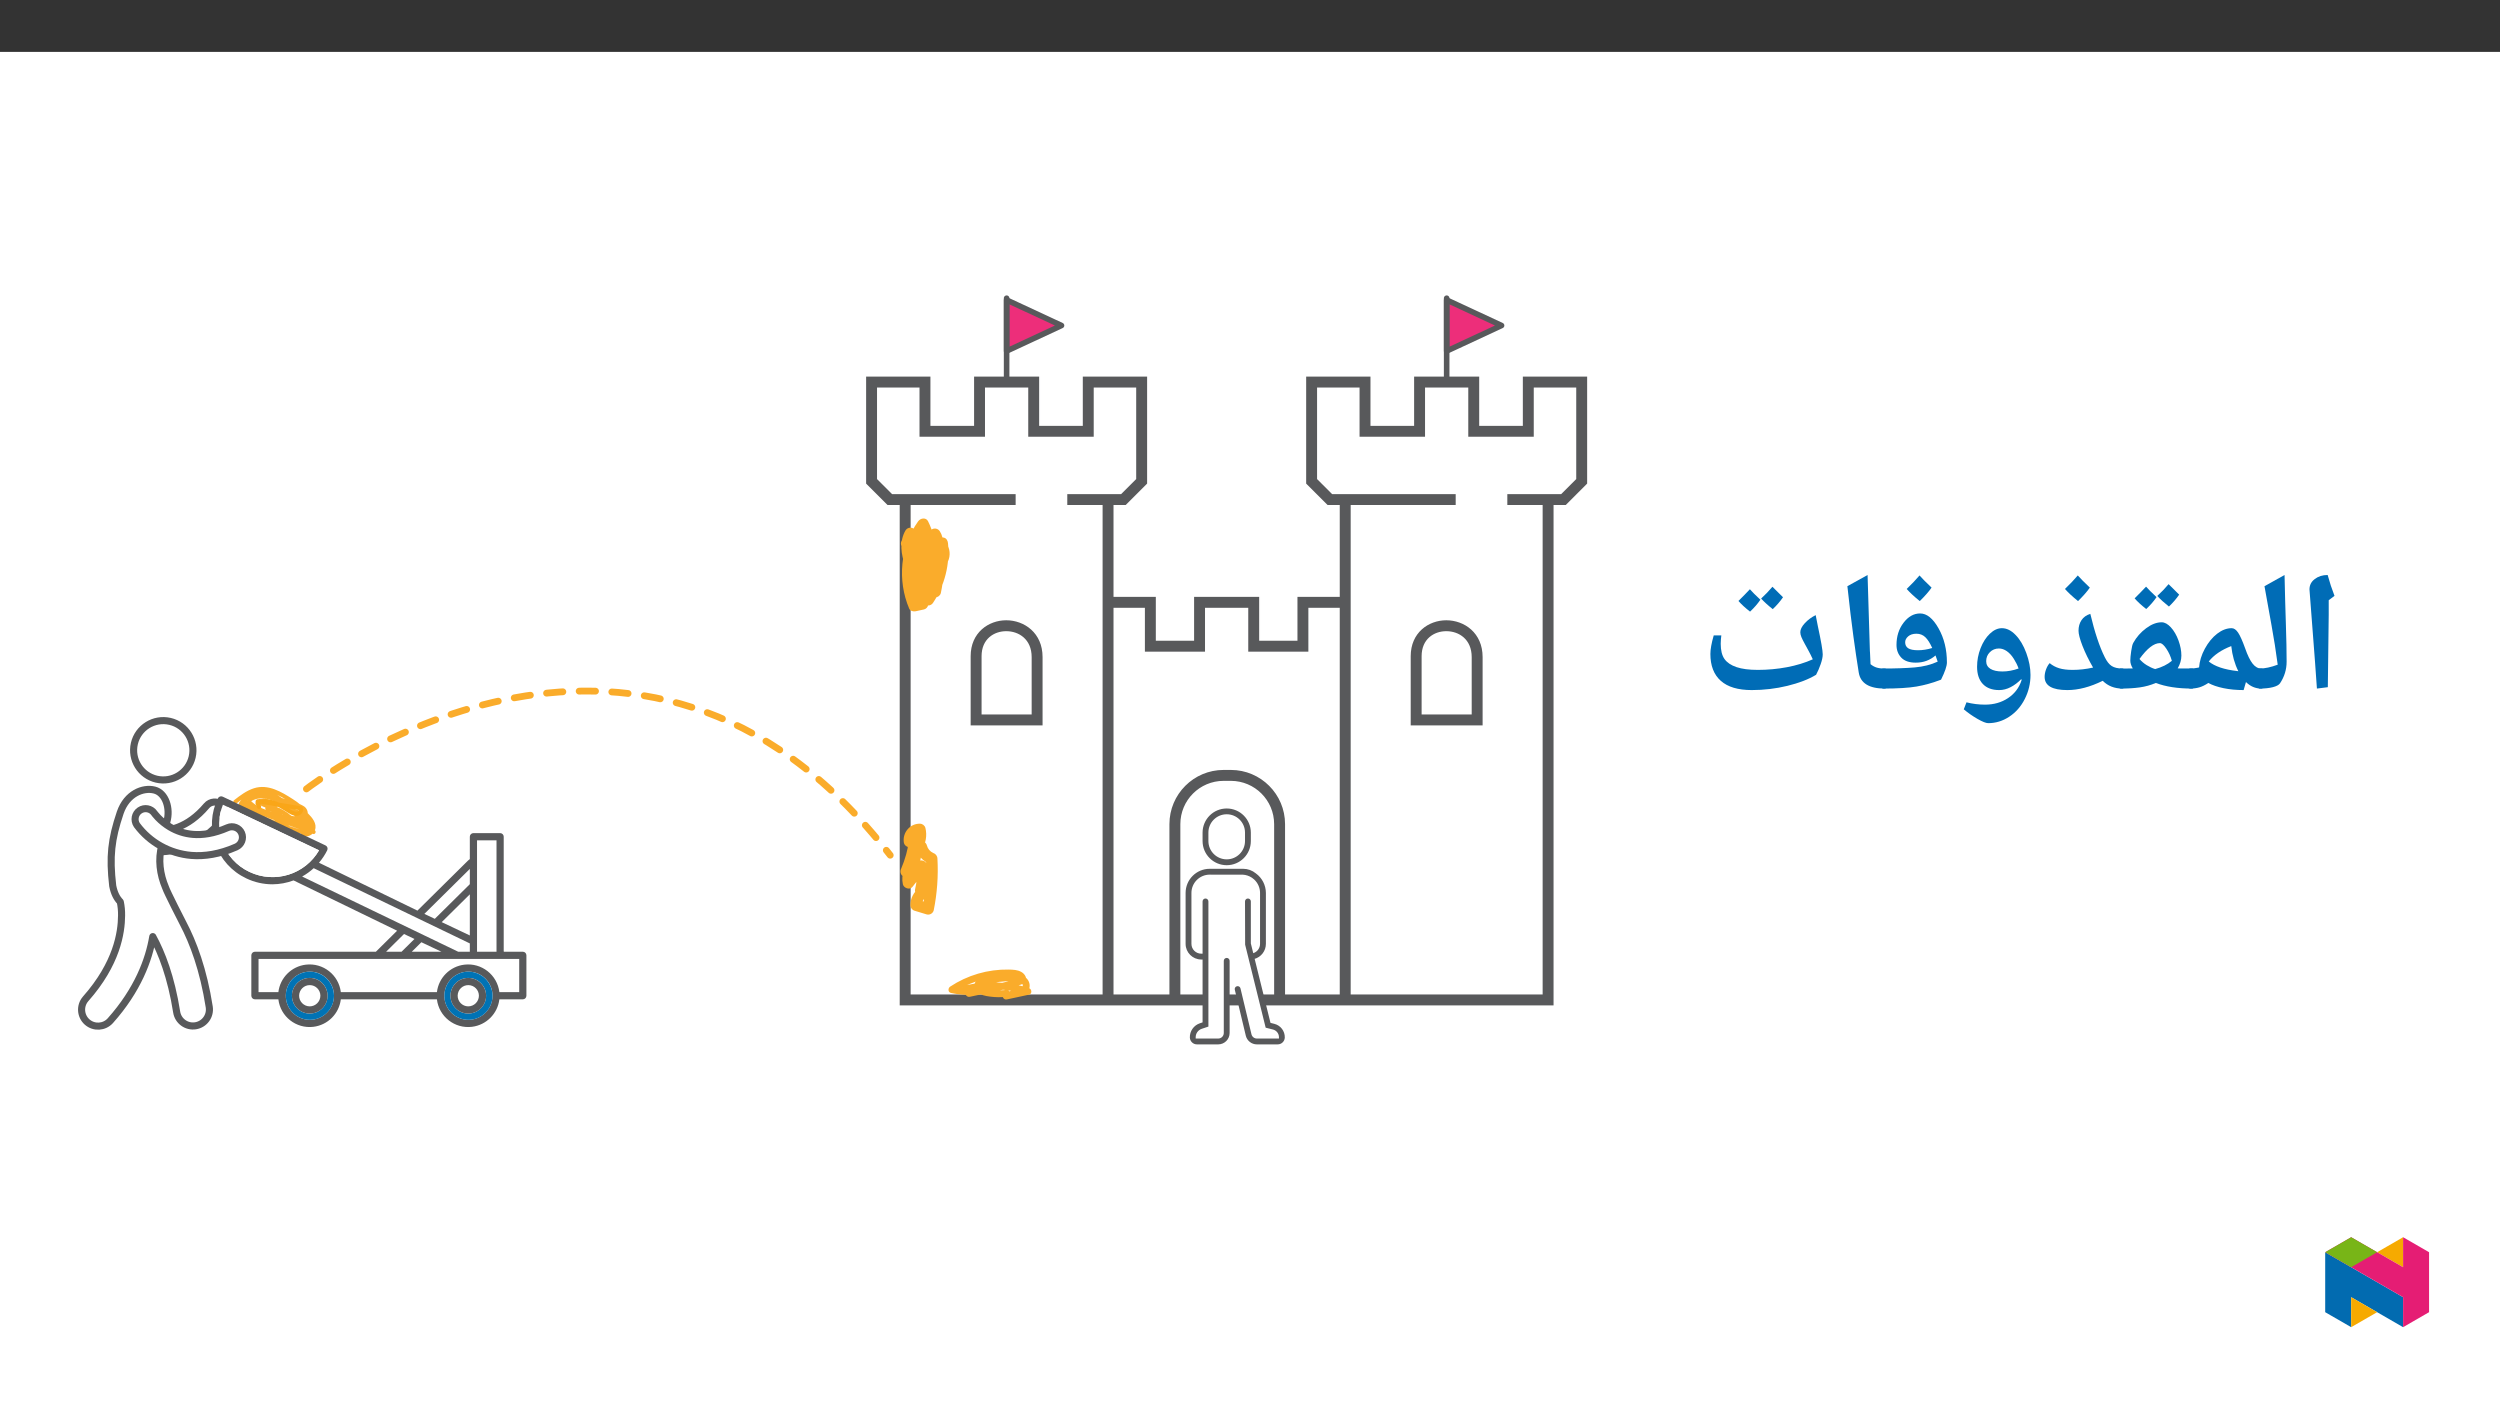 ﻿<?xml version="1.0" encoding="utf-8"?>
<svg xmlns="http://www.w3.org/2000/svg" xmlns:xlink="http://www.w3.org/1999/xlink" viewBox="0 0 960 540" version="1.1">
  <rect x="0" y="0" width="960" height="540" fill="#333333" stroke="none"/>
  <defs>
    <g>
      <symbol overflow="visible" id="glyph0-0">
        <path style="stroke:none;" d="M 6.125 -46.406 L 32.812 -46.406 L 32.812 0 L 6.125 0 Z M 9.422 -3.297 L 29.516 -3.297 L 29.516 -43.094 L 9.422 -43.094 Z M 9.422 -3.297 " />
      </symbol>
      <symbol overflow="visible" id="glyph0-1">
        <path style="stroke:none;" d="M 12.375 -29.047 L 12.031 -1.109 L 7.844 -0.578 L 7.109 -10.891 L 4.984 -38.656 C 4.984 -40.281 5.66 -41.609 7.016 -42.641 C 8.367 -43.672 10.02 -44.188 11.969 -44.188 C 12.707 -41.445 13.582 -38.781 14.594 -36.188 L 12.375 -34.5 Z M 9.203 -47.359 Z M 9.812 3.75 Z M 9.812 3.75 " />
      </symbol>
      <symbol overflow="visible" id="glyph0-2">
        <path style="stroke:none;" d="M 1.781 -39.891 L 9.484 -44.188 C 9.641 -37.031 9.812 -30.688 10 -25.156 C 10.188 -19.625 10.281 -14.867 10.281 -10.891 C 10.281 -7.898 9.438 -5.141 7.75 -2.609 C 7.32 -1.973 6.398 -1.473 4.984 -1.109 C 3.566 -0.754 1.906 -0.578 0 -0.578 C -0.363 -0.578 -0.547 -0.754 -0.547 -1.109 L -0.547 -7.75 C -0.547 -8.102 -0.363 -8.281 0 -8.281 C 1.945 -8.281 4.234 -8.77 6.859 -9.75 C 6.516 -12.301 6.148 -14.828 5.766 -17.328 C 5.391 -19.828 4.062 -27.348 1.781 -39.891 Z M 5.141 -47.359 Z M 7.484 3.75 Z M 7.484 3.75 " />
      </symbol>
      <symbol overflow="visible" id="glyph0-3">
        <path style="stroke:none;" d="M 27.969 -1.266 C 27.969 -0.805 27.723 -0.578 27.234 -0.578 C 25.055 -0.578 23.109 -1.41 21.391 -3.078 L 20.5 0 C 17.727 0 15.148 -0.242 12.766 -0.734 C 10.391 -1.234 8.453 -1.898 6.953 -2.734 C 5.742 -1.93 4.598 -1.367 3.516 -1.047 C 2.441 -0.734 1.27 -0.578 0 -0.578 C -0.363 -0.578 -0.547 -0.754 -0.547 -1.109 L -0.547 -7.75 C -0.547 -8.102 -0.363 -8.281 0 -8.281 C 0.969 -8.281 1.953 -8.383 2.953 -8.594 L 3.391 -8.703 C 3.566 -11.086 4.305 -13.484 5.609 -15.891 C 6.922 -18.305 8.492 -20.223 10.328 -21.641 C 12.16 -23.055 14.02 -23.766 15.906 -23.766 C 16.789 -23.766 17.613 -23.195 18.375 -22.062 C 19.133 -20.938 20.035 -18.926 21.078 -16.031 C 22.004 -13.363 22.957 -11.406 23.938 -10.156 C 24.926 -8.906 26.023 -8.281 27.234 -8.281 C 27.723 -8.281 27.969 -8.07 27.969 -7.656 Z M 15.75 -16.891 C 11.938 -15.422 9.055 -13.453 7.109 -10.984 C 9.41 -9.098 13.07 -7.867 18.094 -7.297 L 18.469 -7.234 C 17.051 -10.066 16.145 -13.285 15.75 -16.891 Z M 13.297 -28.531 Z M 15.391 3.75 Z M 15.391 3.75 " />
      </symbol>
      <symbol overflow="visible" id="glyph0-4">
        <path style="stroke:none;" d="M 0.062 -8.281 L 2.406 -8.281 L 4.609 -8.312 C 3.973 -9.352 3.656 -10.359 3.656 -11.328 C 3.656 -12.172 3.77 -13.383 4 -14.969 C 4.227 -16.562 4.492 -17.613 4.797 -18.125 C 6.023 -20.344 7.664 -22.211 9.719 -23.734 C 11.77 -25.266 13.766 -26.031 15.703 -26.031 C 16.867 -26.031 18.051 -25.375 19.25 -24.062 C 20.445 -22.75 21.414 -21.078 22.156 -19.047 C 22.895 -17.016 23.266 -15.078 23.266 -13.234 C 23.266 -11.586 22.789 -9.945 21.844 -8.312 L 22.281 -8.312 L 27.359 -8.281 C 27.711 -8.281 27.891 -8.102 27.891 -7.75 L 27.891 -1.109 C 27.891 -0.754 27.711 -0.578 27.359 -0.578 C 21.859 -0.578 17.223 -1.297 13.453 -2.734 C 11.484 -1.898 9.438 -1.332 7.312 -1.031 C 5.188 -0.727 2.77 -0.578 0.062 -0.578 C -0.344 -0.578 -0.547 -0.773 -0.547 -1.172 L -0.547 -7.688 C -0.547 -8.082 -0.344 -8.281 0.062 -8.281 Z M 19.609 -11.234 C 19.148 -12.93 18.441 -14.488 17.484 -15.906 C 16.535 -17.32 15.711 -18.031 15.016 -18.031 C 12.723 -18.031 10.109 -16 7.172 -11.938 C 7.93 -11.039 8.852 -10.254 9.938 -9.578 C 11.031 -8.898 12.117 -8.395 13.203 -8.062 C 15.828 -8.781 17.961 -9.836 19.609 -11.234 Z M 13.609 -30.781 Z M 13.234 3.75 Z M 13.734 -35.688 C 12.648 -34.102 11.328 -32.582 9.766 -31.125 C 7.898 -32.582 6.414 -33.945 5.312 -35.219 L 7.641 -37.562 L 9.703 -39.719 C 10.504 -38.789 11.848 -37.445 13.734 -35.688 Z M 22.422 -36.641 C 21.297 -35.016 19.984 -33.492 18.484 -32.078 C 16.691 -33.492 15.203 -34.848 14.016 -36.141 C 15.598 -37.598 17.047 -39.109 18.359 -40.672 C 19.141 -39.848 20.492 -38.504 22.422 -36.641 Z M 13.922 -42.266 Z M 13.891 -31.125 Z M 13.891 -31.125 " />
      </symbol>
      <symbol overflow="visible" id="glyph0-5">
        <path style="stroke:none;" d="M 32.094 -0.578 C 29.039 -0.578 26.52 -1.57 24.531 -3.562 C 19.707 -1.188 15.18 0 10.953 0 C 5.129 0 2.219 -1.691 2.219 -5.078 C 2.219 -5.984 2.398 -6.938 2.766 -7.938 C 3.141 -8.945 3.602 -9.75 4.156 -10.344 C 5.219 -9.457 6.441 -8.801 7.828 -8.375 C 9.211 -7.957 10.93 -7.75 12.984 -7.75 C 15.547 -7.75 18.16 -8.047 20.828 -8.641 C 19.129 -11.578 17.77 -14.359 16.75 -16.984 C 15.738 -19.609 15.234 -21.539 15.234 -22.781 C 15.234 -24.352 15.613 -25.707 16.375 -26.844 C 17.133 -27.988 18.266 -28.797 19.766 -29.266 C 21.441 -22.211 23.285 -16.676 25.297 -12.656 C 26.098 -11.008 26.992 -9.867 27.984 -9.234 C 28.984 -8.598 30.352 -8.281 32.094 -8.281 C 32.445 -8.281 32.625 -8.102 32.625 -7.75 L 32.625 -1.109 C 32.625 -0.754 32.445 -0.578 32.094 -0.578 Z M 14.656 -34.031 Z M 15.516 3.75 Z M 19.578 -39.344 C 18.547 -37.844 17.035 -36.117 15.047 -34.172 C 12.91 -35.898 11.238 -37.453 10.031 -38.828 C 12.02 -40.754 13.66 -42.484 14.953 -44.016 C 15.879 -42.953 17.422 -41.395 19.578 -39.344 Z M 15.047 -33.531 Z M 14.984 -45.594 Z M 14.984 -45.594 " />
      </symbol>
      <symbol overflow="visible" id="glyph0-6">
        <path style="stroke:none;" d="M 28.953 -5.812 C 28.953 -2.531 28.223 0.539 26.766 3.406 C 25.316 6.281 23.336 8.547 20.828 10.203 C 18.328 11.867 15.617 12.703 12.703 12.703 C 11.867 12.703 10.504 12.16 8.609 11.078 C 6.723 9.992 4.961 8.766 3.328 7.391 L 4.375 4.703 C 6.688 5.297 9.055 5.594 11.484 5.594 C 14.867 5.594 17.816 4.754 20.328 3.078 C 22.836 1.41 24.566 -0.863 25.516 -3.75 L 25.453 -4.25 C 24.18 -2.938 22.816 -1.898 21.359 -1.141 C 19.898 -0.379 18.422 0 16.922 0 C 14.211 0 12.117 -0.781 10.641 -2.344 C 9.172 -3.914 8.438 -6.117 8.438 -8.953 C 8.438 -11.398 8.883 -13.773 9.781 -16.078 C 10.688 -18.391 11.879 -20.25 13.359 -21.656 C 14.836 -23.062 16.375 -23.766 17.969 -23.766 C 19.801 -23.766 21.551 -22.898 23.219 -21.172 C 24.895 -19.453 26.27 -17.133 27.344 -14.219 C 28.414 -11.301 28.953 -8.5 28.953 -5.812 Z M 16.828 -15.969 C 15.453 -15.969 14.289 -15.492 13.344 -14.547 C 12.406 -13.609 11.938 -12.461 11.938 -11.109 C 11.938 -9.816 12.477 -8.832 13.562 -8.156 C 14.656 -7.477 16.195 -7.141 18.188 -7.141 C 20.176 -7.141 22.238 -7.52 24.375 -8.281 C 23.969 -9.469 23.359 -10.707 22.547 -12 C 21.734 -13.289 20.832 -14.273 19.844 -14.953 C 18.863 -15.629 17.859 -15.969 16.828 -15.969 Z M 17.609 -28.531 Z M 12.562 15.875 Z M 17.297 -42.188 Z M 17.297 -42.188 " />
      </symbol>
      <symbol overflow="visible" id="glyph0-7">
        <path style="stroke:none;" d="M 15.938 3.75 Z M 13.547 -33.234 Z M 20.922 -10.922 C 20.723 -11.492 20.445 -12.285 20.094 -13.297 C 19.051 -12.391 17.898 -11.703 16.641 -11.234 C 15.391 -10.766 14.008 -10.531 12.5 -10.531 C 10.008 -10.531 8.156 -11.176 6.938 -12.469 C 5.719 -13.758 5.109 -15.379 5.109 -17.328 C 5.109 -20.629 6.008 -23.469 7.812 -25.844 C 9.625 -28.227 11.75 -29.422 14.188 -29.422 C 16.75 -29.422 19.102 -27.52 21.25 -23.719 C 23.395 -19.926 24.469 -15.551 24.469 -10.594 C 24.469 -9.238 23.719 -7.039 22.219 -4 C 19.039 -2.77 15.906 -1.891 12.812 -1.359 C 9.727 -0.836 5.477 -0.578 0.062 -0.578 C -0.344 -0.578 -0.547 -0.773 -0.547 -1.172 L -0.547 -7.75 C -0.547 -8.102 -0.344 -8.281 0.062 -8.281 C 4.82 -8.281 8.848 -8.422 12.141 -8.703 C 15.43 -8.992 18.359 -9.734 20.922 -10.922 Z M 8.438 -18.375 C 8.438 -17.344 8.82 -16.57 9.594 -16.062 C 10.375 -15.551 11.629 -15.297 13.359 -15.297 C 15.141 -15.297 16.961 -15.582 18.828 -16.156 C 17.973 -18.062 17.082 -19.453 16.156 -20.328 C 15.227 -21.203 14.098 -21.641 12.766 -21.641 C 11.43 -21.641 10.375 -21.301 9.594 -20.625 C 8.82 -19.945 8.438 -19.195 8.438 -18.375 Z M 18.578 -39.344 C 17.547 -37.844 16.035 -36.117 14.047 -34.172 C 11.91 -35.898 10.238 -37.453 9.031 -38.828 C 11.02 -40.754 12.66 -42.484 13.953 -44.016 C 14.879 -42.953 16.422 -41.395 18.578 -39.344 Z M 14.047 -33.531 Z M 13.984 -45.594 Z M 13.984 -45.594 " />
      </symbol>
      <symbol overflow="visible" id="glyph0-8">
        <path style="stroke:none;" d="M 19.844 -1.109 C 19.844 -0.754 19.66 -0.578 19.297 -0.578 C 13.305 -0.578 9.977 -2.633 9.312 -6.75 C 8.645 -10.863 7.957 -15.516 7.25 -20.703 C 6.539 -25.898 5.773 -32.297 4.953 -39.891 L 12.703 -44.188 L 13.609 -14.406 L 13.609 -15.047 L 13.844 -9.938 C 14.625 -9.301 15.445 -8.859 16.312 -8.609 C 17.176 -8.367 18.211 -8.25 19.422 -8.25 C 19.703 -8.25 19.844 -8.082 19.844 -7.75 Z M 8.312 -47.359 Z M 11.266 3.75 Z M 11.266 3.75 " />
      </symbol>
      <symbol overflow="visible" id="glyph0-9">
        <path style="stroke:none;" d="M 20.406 0 C 15.156 0 11.195 -1.18 8.531 -3.547 C 5.863 -5.922 4.531 -9.363 4.531 -13.875 C 4.531 -15.645 4.957 -18.016 5.812 -20.984 L 8.734 -20.984 C 8.691 -20.785 8.641 -20.305 8.578 -19.547 C 8.523 -18.785 8.5 -18.195 8.5 -17.781 C 8.5 -15.238 8.984 -13.285 9.953 -11.922 C 10.93 -10.555 12.469 -9.52 14.562 -8.812 C 16.656 -8.102 19.395 -7.75 22.781 -7.75 C 26.57 -7.75 30.285 -8.094 33.922 -8.781 C 37.566 -9.469 40.879 -10.477 43.859 -11.812 C 43.285 -13.082 42.711 -14.227 42.141 -15.25 C 41.578 -16.281 41.066 -17.219 40.609 -18.062 C 40.148 -18.906 39.773 -19.664 39.484 -20.344 C 39.203 -21.02 39.062 -21.645 39.062 -22.219 C 39.062 -23.27 39.641 -24.426 40.797 -25.688 C 41.953 -26.945 43.344 -27.977 44.969 -28.781 L 45.797 -24.562 C 47.047 -18.75 47.672 -15.133 47.672 -13.719 C 47.672 -12.719 47.41 -11.469 46.891 -9.969 C 46.367 -8.469 45.781 -7.102 45.125 -5.875 C 42.25 -4.133 38.578 -2.719 34.109 -1.625 C 29.648 -0.539 25.082 0 20.406 0 Z M 23.734 -29.734 Z M 24.562 3.75 Z M 23.734 -34.688 C 22.648 -33.102 21.328 -31.582 19.766 -30.125 C 17.898 -31.582 16.414 -32.945 15.312 -34.219 L 17.641 -36.562 L 19.703 -38.719 C 20.504 -37.789 21.848 -36.445 23.734 -34.688 Z M 32.422 -35.641 C 31.297 -34.016 29.984 -32.492 28.484 -31.078 C 26.691 -32.492 25.203 -33.848 24.016 -35.141 C 25.598 -36.598 27.047 -38.109 28.359 -39.672 C 29.141 -38.848 30.492 -37.504 32.422 -35.641 Z M 23.922 -41.266 Z M 23.891 -30.125 Z M 23.891 -30.125 " />
      </symbol>
    </g>
    <clipPath id="clip1">
      <path d="M 322 134 L 610.148 134 L 610.148 397 L 322 397 Z M 322 134 " />
    </clipPath>
    <clipPath id="clip2">
      <path d="M 554 113.438 L 557 113.438 L 557 148 L 554 148 Z M 554 113.438 " />
    </clipPath>
    <clipPath id="clip3">
      <path d="M 385 113.438 L 388 113.438 L 388 148 L 385 148 Z M 385 113.438 " />
    </clipPath>
    <clipPath id="clip4">
      <path d="M 445 324 L 503 324 L 503 401.043 L 445 401.043 Z M 445 324 " />
    </clipPath>
    <clipPath id="clip5">
      <path d="M 29.969 301 L 82 301 L 82 396 L 29.969 396 Z M 29.969 301 " />
    </clipPath>
    <clipPath id="clip6">
      <path d="M 892.875 480 L 923 480 L 923 509.637 L 892.875 509.637 Z M 892.875 480 " />
    </clipPath>
    <clipPath id="clip7">
      <path d="M 902 498 L 913 498 L 913 509.637 L 902 509.637 Z M 902 498 " />
    </clipPath>
    <clipPath id="clip8">
      <path d="M 912 475.094 L 923 475.094 L 923 487 L 912 487 Z M 912 475.094 " />
    </clipPath>
    <clipPath id="clip9">
      <path d="M 892.875 475.094 L 932.762 475.094 L 932.762 509.637 L 892.875 509.637 Z M 892.875 475.094 " />
    </clipPath>
    <clipPath id="clip10">
      <path d="M 892.875 475.094 L 913 475.094 L 913 487 L 892.875 487 Z M 892.875 475.094 " />
    </clipPath>
  </defs>
  <g id="surface1">
    <path style=" stroke:none;fill-rule:nonzero;fill:rgb(100%,100%,100%);fill-opacity:1;" d="M 0 559.926 L 960 559.926 L 960 19.926 L 0 19.926 Z M 0 559.926 " />
    <path style=" stroke:none;fill-rule:nonzero;fill:rgb(100%,100%,100%);fill-opacity:1;" d="M 59.289 318.922 C 57.336 318.758 55.41 318.336 53.566 317.664 C 52.879 317.414 52.348 317.176 52.012 317.016 C 51.844 316.934 51.723 316.871 51.652 316.836 C 51.629 316.824 51.613 316.812 51.602 316.809 C 49.66 315.695 47.184 316.363 46.07 318.305 C 44.953 320.242 45.625 322.719 47.566 323.836 L 47.562 323.836 C 54.977 327.672 63.68 328.141 71.465 325.129 C 76.152 323.301 81.004 319.984 85.512 314.656 C 86.961 312.949 86.75 310.391 85.043 308.945 C 83.336 307.496 80.781 307.707 79.332 309.414 C 75.574 313.84 71.891 316.254 68.512 317.582 C 65.582 318.734 62.426 319.195 59.289 318.922 " />
    <path style="fill:none;stroke-width:4;stroke-linecap:round;stroke-linejoin:round;stroke:rgb(34.499%,34.9%,35.699%);stroke-opacity:1;stroke-miterlimit:4;" d="M -0.003 0.002 C -2.875 0.244 -5.707 0.864 -8.418 1.852 C -9.429 2.22 -10.211 2.57 -10.705 2.806 C -10.952 2.926 -11.13 3.018 -11.233 3.07 C -11.268 3.087 -11.29 3.104 -11.308 3.11 C -14.163 4.747 -17.805 3.765 -19.442 0.91 C -21.085 -1.939 -20.097 -5.581 -17.242 -7.224 L -17.248 -7.224 C -6.344 -12.865 6.454 -13.555 17.903 -9.126 C 24.796 -6.437 31.931 -1.56 38.56 6.275 C 40.691 8.786 40.381 12.548 37.871 14.674 C 35.36 16.805 31.604 16.495 29.472 13.984 C 23.946 7.476 18.529 3.926 13.56 1.973 C 9.252 0.278 4.61 -0.4 -0.003 0.002 Z M -0.003 0.002 " transform="matrix(0.68,0,0,-0.68,59.291,318.923)" />
    <path style=" stroke:none;fill-rule:nonzero;fill:rgb(98%,67.499%,16.899%);fill-opacity:1;" d="M 90.992 308.387 C 92.961 306.852 95.023 305.266 97.391 304.387 C 99.805 303.52 102.453 303.566 104.836 304.523 C 107.18 305.484 109.41 306.695 111.5 308.125 C 113.441 309.355 115.43 310.766 116.543 312.84 C 117.68 314.961 117.621 317.582 119.496 319.309 L 119.496 318.199 C 117.895 319.609 114.957 318.391 113.219 317.883 C 110.801 317.168 108.43 316.305 106.078 315.383 C 103.883 314.52 101.672 313.66 99.523 312.684 C 97.492 311.859 95.664 310.598 94.172 308.992 L 93.223 310.223 C 98 312.348 103.023 313.867 108.18 314.742 C 108.797 314.848 109.477 314.215 109.066 313.59 C 107.613 311.371 105.242 309.922 102.605 309.637 C 101.668 309.527 101.637 310.891 102.398 311.176 C 103.465 311.586 104.648 311.574 105.707 311.137 C 106.129 311.008 106.363 310.559 106.23 310.141 C 106.172 309.961 106.055 309.805 105.895 309.703 C 104.844 309.043 103.629 308.672 102.387 308.641 L 102.598 310.18 C 103.781 309.875 105.012 309.77 106.234 309.871 C 106.668 309.863 107.016 309.5 107.004 309.062 C 106.996 308.797 106.855 308.551 106.629 308.41 C 104.512 307.418 102.145 307.086 99.836 307.457 C 99.055 307.578 99.121 308.801 99.836 308.969 C 101.562 309.375 103.273 309.848 104.965 310.383 C 105.676 310.609 106.348 309.57 105.727 309.07 C 104.812 308.336 103.898 307.387 102.789 306.953 C 101.777 306.559 100.652 306.562 99.645 306.965 C 99.23 307.086 98.988 307.512 99.098 307.93 L 99.129 308.012 C 99.23 308.344 99.535 308.574 99.883 308.586 C 100.391 308.625 100.832 308.246 100.871 307.738 C 100.906 307.312 100.645 306.922 100.238 306.789 C 99.02 306.445 98.578 308.039 99.371 308.77 C 100.367 309.684 102.023 310.098 103.281 310.492 C 104.773 310.922 106.219 311.496 107.602 312.207 C 108.246 312.555 108.875 312.941 109.477 313.363 C 110.039 313.891 110.648 314.359 111.305 314.766 C 112.043 314.965 112.809 315.035 113.57 314.973 C 114.352 314.98 115.133 314.91 115.898 314.754 C 117.086 314.605 118.023 313.672 118.184 312.484 C 118.227 311.25 117.574 310.09 116.496 309.48 C 115.223 308.672 113.613 308.301 112.199 307.805 C 110.625 307.254 109.055 306.695 107.473 306.16 C 104.508 305.156 101.344 304.254 98.18 304.559 C 96.762 304.621 95.387 305.043 94.176 305.777 C 93.25 306.438 92.875 307.637 93.719 308.539 C 94.18 308.961 94.703 309.305 95.27 309.562 C 96.004 309.965 96.746 310.348 97.496 310.711 C 98.918 311.406 100.367 312.039 101.84 312.609 C 104.914 313.805 108.184 314.441 111.227 315.691 C 112.598 316.215 113.84 317.031 114.859 318.086 C 115.762 319.07 116.844 320.449 118.355 319.883 C 118.777 319.762 119.02 319.32 118.898 318.898 C 118.879 318.84 118.855 318.785 118.824 318.73 C 114.66 312.852 106.918 313.031 100.848 310.492 C 100.055 310.164 99.293 309.77 98.562 309.312 C 98.211 309.094 97.871 308.855 97.543 308.598 C 97.418 308.5 96.5 307.781 96.5 307.738 C 96.504 307.406 98.215 306.855 98.66 306.746 C 99.555 306.543 100.473 306.488 101.383 306.582 C 103.359 306.859 105.258 307.535 106.965 308.566 C 108.816 309.582 110.598 310.719 112.371 311.867 C 113.121 312.352 114.539 312.961 114.891 313.855 C 115.262 314.801 113.926 314.844 113.316 314.832 C 110.938 314.773 108.539 314.441 106.168 314.246 C 105.211 314.168 105.211 315.48 105.961 315.785 C 109.066 317.055 112.453 317.492 115.781 317.062 C 116.223 317.055 116.57 316.691 116.559 316.25 C 116.555 316.121 116.52 315.996 116.461 315.883 C 115.602 314.438 114.746 312.992 113.891 311.547 C 113.266 310.316 112.363 309.25 111.254 308.426 C 110.062 307.633 108.855 306.879 107.68 306.055 C 106.551 305.211 105.316 304.52 104.004 304.004 C 99.43 302.496 94.414 304.258 91.789 308.293 C 91.574 308.668 91.699 309.145 92.07 309.367 C 96.391 311.781 101.211 313.371 105.836 315.105 C 110.605 316.891 115.402 318.602 120.23 320.234 C 121.082 320.523 121.59 319.242 120.836 318.801 C 118.895 317.688 117.453 315.883 116.793 313.746 C 116.5 312.781 116.316 311.941 115.359 311.434 C 114.23 310.875 113 310.547 111.742 310.465 L 111.742 312.035 C 113.113 311.992 114.266 313.484 115.18 314.328 C 116.324 315.387 117.621 316.391 118.652 317.551 C 119.434 318.426 118.082 318.426 117.461 318.57 C 116.66 318.664 115.953 319.129 115.547 319.824 C 115.332 320.215 115.473 320.699 115.863 320.914 C 115.91 320.941 115.961 320.961 116.016 320.977 C 117.992 321.691 120.176 320.707 120.949 318.75 C 121.836 316.266 119.891 313.965 118.254 312.336 C 117.938 312.043 117.441 312.059 117.145 312.375 C 116.863 312.676 116.863 313.145 117.145 313.445 C 118.254 314.551 119.863 316.129 119.566 317.863 C 119.285 319.098 118.055 319.871 116.816 319.59 C 116.684 319.559 116.555 319.52 116.43 319.465 L 116.898 320.617 C 117.246 319.879 118.75 319.98 119.426 319.66 C 120.344 319.254 120.762 318.18 120.355 317.262 C 120.285 317.102 120.191 316.949 120.074 316.816 C 119.488 316.125 118.84 315.492 118.137 314.926 L 115.918 312.879 C 114.73 311.785 113.496 310.414 111.742 310.465 C 111.309 310.48 110.973 310.844 110.984 311.277 C 111 311.688 111.332 312.02 111.742 312.035 C 112.715 312.121 114.617 312.324 115.055 313.336 C 115.434 314.207 115.578 315.133 116.027 315.992 C 116.949 317.73 118.34 319.172 120.043 320.156 L 120.648 318.723 C 115.926 317.121 111.23 315.449 106.562 313.707 C 101.961 311.988 97.16 310.414 92.859 308.012 L 93.141 309.082 C 95.52 305.477 100.125 304.066 104.113 305.73 C 105.215 306.27 106.262 306.914 107.238 307.652 C 108.254 308.375 109.293 309.031 110.34 309.703 C 111.504 310.449 112.105 311.609 112.793 312.77 L 115.105 316.676 L 115.781 315.496 C 112.594 315.914 109.352 315.492 106.375 314.273 L 106.168 315.812 L 110.207 316.152 C 111.379 316.309 112.562 316.391 113.746 316.395 C 115.332 316.312 117.031 315.293 116.418 313.457 C 116.074 312.664 115.492 311.996 114.75 311.555 C 113.695 310.809 112.582 310.129 111.488 309.441 C 109.512 308.117 107.422 306.965 105.246 306.004 C 103.297 305.141 101.148 304.824 99.031 305.086 C 97.766 305.277 94.387 306.164 94.938 308.031 C 95.18 308.852 96.152 309.504 96.801 309.992 C 97.68 310.652 98.629 311.211 99.633 311.66 C 101.555 312.484 103.547 313.137 105.586 313.609 C 109.832 314.68 114.773 315.715 117.469 319.523 L 117.938 318.371 C 117.09 318.688 116.309 317.324 115.793 316.793 C 115.098 316.09 114.305 315.492 113.438 315.02 C 111.688 314.129 109.844 313.441 107.941 312.973 C 105.816 312.379 103.727 311.676 101.676 310.867 C 100.574 310.426 99.496 309.941 98.43 309.426 C 97.305 308.941 96.223 308.371 95.188 307.719 C 94.668 307.359 94.855 307.172 95.348 306.898 C 95.848 306.645 96.379 306.457 96.93 306.34 C 98.129 306.074 99.367 306.004 100.594 306.125 C 102.906 306.391 105.176 306.945 107.352 307.773 C 109.695 308.574 112.039 309.375 114.363 310.223 C 115.238 310.539 116.543 311.039 116.625 312.148 C 116.719 313.418 114.727 313.375 113.898 313.398 C 113.246 313.488 112.582 313.457 111.938 313.301 C 111.469 312.996 111.031 312.652 110.625 312.266 C 109.598 311.512 108.496 310.863 107.34 310.324 C 106.203 309.816 105.031 309.383 103.84 309.023 C 103.277 308.848 102.715 308.672 102.164 308.465 C 101.859 308.348 101.562 308.227 101.273 308.086 C 101.098 308 100.926 307.906 100.754 307.812 C 100.395 307.488 100.105 307.66 99.887 308.328 L 99.34 307.781 L 99.375 307.875 L 99.453 307.27 L 99.883 307.02 L 100.641 307.594 L 100.605 307.516 L 100.059 308.48 C 101.965 307.719 103.227 309.062 104.617 310.184 L 105.379 308.871 C 103.688 308.336 101.98 307.863 100.254 307.457 L 100.254 308.969 C 102.152 308.68 104.094 308.957 105.836 309.766 L 106.23 308.305 C 104.871 308.199 103.5 308.324 102.18 308.672 C 101.762 308.797 101.531 309.238 101.656 309.656 C 101.758 309.977 102.051 310.199 102.387 310.211 C 103.352 310.242 104.293 310.535 105.102 311.062 L 105.289 309.629 C 104.504 309.973 103.613 309.984 102.816 309.668 L 102.605 311.207 C 104.691 311.465 106.559 312.629 107.711 314.383 L 108.594 313.23 C 103.57 312.391 98.672 310.926 94.012 308.871 C 93.629 308.664 93.152 308.805 92.945 309.188 C 92.781 309.484 92.832 309.855 93.062 310.102 C 94.711 311.871 96.734 313.254 98.984 314.152 C 101.375 315.219 103.82 316.188 106.262 317.133 C 108.859 318.16 111.508 319.047 114.195 319.785 C 116.324 320.352 118.781 320.914 120.602 319.309 C 120.906 319 120.906 318.508 120.602 318.199 C 118.883 316.617 118.934 313.906 117.832 311.934 C 116.625 309.766 114.566 308.23 112.516 306.914 C 108.082 304.07 102.941 300.953 97.5 302.695 C 94.637 303.609 92.223 305.457 89.883 307.277 C 89.086 307.898 90.203 309 90.992 308.387 Z M 90.992 308.387 " />
    <path style=" stroke:none;fill-rule:nonzero;fill:rgb(34.499%,34.9%,35.699%);fill-opacity:1;" d="M 199.375 380.98 L 191.758 380.98 C 190.961 374.359 184.949 369.637 178.324 370.43 C 172.797 371.094 168.441 375.453 167.777 380.98 L 130.879 380.98 C 130.082 374.359 124.07 369.637 117.445 370.43 C 111.918 371.094 107.559 375.453 106.895 380.98 L 99.277 380.98 L 99.277 368.227 L 199.375 368.227 Z M 179.762 391.613 C 174.652 391.547 170.562 387.352 170.629 382.242 C 170.695 377.133 174.891 373.043 180 373.109 C 185.066 373.176 189.137 377.301 189.137 382.367 C 189.098 387.508 184.902 391.645 179.762 391.613 M 118.895 391.613 C 113.781 391.555 109.688 387.363 109.75 382.254 C 109.809 377.141 114 373.047 119.109 373.109 C 124.18 373.168 128.258 377.297 128.254 382.367 C 128.215 387.504 124.027 391.641 118.895 391.613 M 155.145 358.656 L 159.156 360.559 L 154.199 365.461 L 148.27 365.461 Z M 169.488 365.461 L 158.129 365.461 L 161.809 361.816 Z M 116.023 336.586 C 117.621 335.695 119.113 334.621 120.461 333.383 L 180.414 362.273 L 180.414 365.461 L 175.941 365.461 Z M 95.789 334.816 C 90.867 332.508 87.082 328.32 85.285 323.191 C 83.652 318.59 83.766 313.543 85.605 309.02 L 122.516 326.527 C 117.113 335.816 105.496 339.422 95.789 334.816 M 180.414 343.418 L 180.414 359.215 L 169.621 354.098 Z M 180.414 333.664 L 180.414 339.527 L 166.965 352.832 L 162.953 350.934 Z M 183.18 322.68 L 190.66 322.68 L 190.66 365.461 L 183.18 365.461 Z M 200.762 365.461 L 193.582 365.461 L 193.426 365.383 L 193.426 321.293 C 193.426 320.531 192.805 319.91 192.043 319.914 L 181.797 319.914 C 181.035 319.914 180.418 320.531 180.414 321.289 L 180.414 329.895 C 180.176 330.055 179.949 330.238 179.742 330.438 L 160.293 349.676 L 122.488 331.285 C 123.742 329.828 124.805 328.223 125.656 326.5 C 125.816 326.168 125.836 325.781 125.715 325.434 C 125.594 325.086 125.336 324.801 125.004 324.645 L 85.512 305.914 C 84.824 305.594 84.004 305.883 83.668 306.562 C 80.996 312.039 80.637 318.367 82.676 324.113 C 84.715 329.938 89.016 334.695 94.605 337.312 C 97.734 338.805 101.16 339.574 104.625 339.574 C 107.391 339.555 110.133 339.051 112.723 338.078 L 152.488 357.395 L 144.508 365.289 C 144.453 365.34 144.418 365.402 144.367 365.461 L 97.895 365.461 C 97.133 365.461 96.516 366.078 96.512 366.84 L 96.512 382.367 C 96.512 383.129 97.129 383.746 97.891 383.746 L 106.895 383.746 C 107.691 390.371 113.707 395.094 120.328 394.297 C 125.855 393.633 130.215 389.277 130.879 383.746 L 167.773 383.746 C 168.57 390.371 174.586 395.094 181.207 394.297 C 186.738 393.633 191.094 389.273 191.758 383.746 L 200.762 383.746 C 201.523 383.746 202.141 383.133 202.141 382.371 L 202.141 366.84 C 202.141 366.078 201.523 365.461 200.762 365.461 Z M 200.762 365.461 " />
    <path style=" stroke:none;fill-rule:nonzero;fill:rgb(100%,100%,100%);fill-opacity:1;" d="M 122.516 326.527 C 117.117 335.816 105.496 339.422 95.785 334.816 C 90.867 332.508 87.082 328.32 85.285 323.191 C 83.652 318.586 83.766 313.543 85.602 309.02 Z M 122.516 326.527 " />
    <path style=" stroke:none;fill-rule:nonzero;fill:rgb(0%,45.099%,70.999%);fill-opacity:1;" d="M 179.762 389.211 C 175.98 389.176 172.945 386.086 172.977 382.305 C 173.008 378.523 176.102 375.484 179.883 375.52 C 183.641 375.551 186.668 378.609 186.668 382.367 C 186.645 386.16 183.559 389.223 179.762 389.211 M 179.762 373.109 C 174.652 373.176 170.562 377.371 170.629 382.48 C 170.695 387.59 174.891 391.68 180 391.613 C 185.062 391.547 189.133 387.43 189.137 382.367 C 189.098 377.223 184.902 373.082 179.762 373.109 " />
    <path style=" stroke:none;fill-rule:nonzero;fill:rgb(0%,45.099%,70.999%);fill-opacity:1;" d="M 118.895 389.211 C 115.113 389.18 112.07 386.09 112.102 382.309 C 112.133 378.527 115.223 375.488 119.004 375.52 C 122.762 375.547 125.793 378.605 125.793 382.367 C 125.77 386.16 122.684 389.219 118.895 389.211 M 118.895 373.109 C 113.781 373.168 109.688 377.359 109.75 382.473 C 109.809 387.582 114 391.676 119.109 391.613 C 124.176 391.555 128.254 387.434 128.254 382.367 C 128.219 377.23 124.031 373.09 118.895 373.109 " />
    <path style=" stroke:none;fill-rule:nonzero;fill:rgb(34.499%,34.9%,35.699%);fill-opacity:1;" d="M 179.762 386.445 C 177.508 386.41 175.707 384.559 175.742 382.305 C 175.773 380.051 177.629 378.25 179.883 378.285 C 182.113 378.316 183.902 380.137 183.902 382.367 C 183.883 384.637 182.031 386.461 179.762 386.445 M 179.762 375.52 C 175.98 375.551 172.945 378.645 172.977 382.426 C 173.008 386.203 176.102 389.242 179.883 389.211 C 183.637 389.176 186.668 386.121 186.668 382.367 C 186.648 378.57 183.559 375.508 179.762 375.52 " />
    <path style=" stroke:none;fill-rule:nonzero;fill:rgb(34.499%,34.9%,35.699%);fill-opacity:1;" d="M 118.895 386.445 C 116.641 386.414 114.836 384.562 114.867 382.309 C 114.898 380.055 116.75 378.254 119 378.285 C 121.234 378.312 123.027 380.133 123.027 382.367 C 123.008 384.633 121.16 386.457 118.895 386.445 M 118.895 375.52 C 115.113 375.551 112.07 378.637 112.102 382.418 C 112.133 386.199 115.223 389.238 119.004 389.211 C 122.762 389.18 125.793 386.125 125.793 382.367 C 125.77 378.574 122.688 375.512 118.895 375.52 " />
    <path style=" stroke:none;fill-rule:nonzero;fill:rgb(97.6%,65.099%,9.399%);fill-opacity:1;" d="M 98.156 308.234 L 98.762 310.062 L 100.195 309.461 L 99.555 308.043 L 99.273 309.117 C 102.777 307.207 106.602 309.609 109.559 311.441 C 110.934 312.293 112.586 313.535 114.301 313.242 C 115.676 313.008 116.84 311.605 116.324 310.199 C 116.25 309.934 116.043 309.723 115.777 309.652 L 99.133 306.902 C 98.148 306.738 97.723 308.25 98.719 308.414 L 115.359 311.164 L 114.812 310.617 C 115.078 311.34 114.262 311.762 113.633 311.711 C 112.766 311.535 111.949 311.168 111.242 310.633 C 109.84 309.789 108.473 308.867 106.992 308.152 C 104.332 306.863 101.195 306.285 98.48 307.762 C 98.117 307.988 97.992 308.461 98.199 308.836 L 98.84 310.25 C 99.203 311.059 100.551 310.488 100.273 309.648 L 99.668 307.816 C 99.352 306.863 97.836 307.273 98.156 308.234 " />
    <path style="fill-rule:nonzero;fill:rgb(92.899%,17.999%,47.8%);fill-opacity:1;stroke-width:3.153;stroke-linecap:round;stroke-linejoin:round;stroke:rgb(34.499%,34.9%,35.699%);stroke-opacity:1;stroke-miterlimit:4;" d="M -0.002 0 L -0.002 -28.854 L 31.007 -14.424 Z M -0.002 0 " transform="matrix(0.68,0,0,-0.68,555.517,115.188)" />
    <path style="fill-rule:nonzero;fill:rgb(92.899%,17.999%,47.8%);fill-opacity:1;stroke-width:3.153;stroke-linecap:round;stroke-linejoin:round;stroke:rgb(34.499%,34.9%,35.699%);stroke-opacity:1;stroke-miterlimit:4;" d="M -0.001 0 L -0.001 -28.854 L 31.002 -14.424 Z M -0.001 0 " transform="matrix(0.68,0,0,-0.68,386.54,115.188)" />
    <path style=" stroke:none;fill-rule:nonzero;fill:rgb(34.499%,34.9%,35.699%);fill-opacity:1;" d="M 578.473 189.395 L 578.473 194.27 L 592.035 194.27 L 592.035 381.531 L 519 381.531 L 519 194.27 L 559.324 194.27 L 559.324 189.395 L 511.672 189.395 L 506.098 183.824 L 506.098 149.141 L 521.73 149.141 L 521.73 168.059 L 547.555 168.059 L 547.555 149.141 L 563.477 149.141 L 563.477 168.059 L 589.305 168.059 L 589.305 149.141 L 604.934 149.141 L 604.934 183.824 L 599.363 189.395 Z M 514.125 381.531 L 493.801 381.531 L 493.801 316.457 C 493.789 304.785 484.332 295.332 472.664 295.316 L 469.855 295.316 C 458.188 295.332 448.73 304.785 448.719 316.457 L 448.719 381.531 L 427.93 381.531 L 427.93 233.73 L 439.301 233.73 L 439.301 250.582 L 463.066 250.582 L 463.066 233.73 L 478.988 233.73 L 478.988 250.582 L 502.754 250.582 L 502.754 233.73 L 514.125 233.73 Z M 488.93 381.531 L 453.594 381.531 L 453.594 316.457 C 453.602 307.477 460.879 300.203 469.855 300.191 L 472.664 300.191 C 481.641 300.203 488.918 307.477 488.93 316.457 Z M 423.059 381.531 L 350.023 381.531 L 350.023 194.27 L 390.348 194.27 L 390.348 189.395 L 342.695 189.395 L 337.121 183.824 L 337.121 149.141 L 352.75 149.141 L 352.75 168.059 L 378.578 168.059 L 378.578 149.141 L 394.504 149.141 L 394.504 168.059 L 420.328 168.059 L 420.328 149.141 L 435.957 149.141 L 435.957 183.824 L 430.383 189.395 L 409.496 189.395 L 409.496 194.27 L 423.059 194.27 Z M 609.805 185.84 L 609.805 144.27 L 584.43 144.27 L 584.43 163.184 L 568.352 163.184 L 568.352 144.27 L 542.68 144.27 L 542.68 163.184 L 526.602 163.184 L 526.602 144.27 L 501.227 144.27 L 501.227 185.844 L 509.656 194.27 L 514.125 194.27 L 514.125 228.855 L 497.883 228.855 L 497.883 245.707 L 483.863 245.707 L 483.863 228.855 L 458.191 228.855 L 458.191 245.707 L 444.176 245.707 L 444.176 228.855 L 427.93 228.855 L 427.93 194.27 L 432.402 194.27 L 440.832 185.844 L 440.832 144.27 L 415.457 144.27 L 415.457 163.184 L 399.375 163.184 L 399.375 144.27 L 373.707 144.27 L 373.707 163.184 L 357.625 163.184 L 357.625 144.27 L 332.25 144.27 L 332.25 185.844 L 340.68 194.27 L 345.148 194.27 L 345.148 386.406 L 596.906 386.406 L 596.906 194.27 L 601.379 194.27 Z M 609.805 185.84 " />
    <g clip-path="url(#clip1)" clip-rule="nonzero">
      <path style="fill:none;stroke-width:1;stroke-linecap:butt;stroke-linejoin:miter;stroke:rgb(100%,100%,100%);stroke-opacity:1;stroke-miterlimit:10;" d="M 0.002 0.002 L 0.002 -7.167 L 19.947 -7.167 L 19.947 -282.552 L -87.458 -282.552 L -87.458 -7.167 L -28.157 -7.167 L -28.157 0.002 L -98.234 0.002 L -106.432 8.194 L -106.432 59.199 L -83.442 59.199 L -83.442 31.379 L -45.465 31.379 L -45.465 59.199 L -22.051 59.199 L -22.051 31.379 L 15.932 31.379 L 15.932 59.199 L 38.915 59.199 L 38.915 8.194 L 30.724 0.002 Z M -94.627 -282.552 L -124.515 -282.552 L -124.515 -186.854 C -124.532 -169.69 -138.44 -155.788 -155.599 -155.765 L -159.729 -155.765 C -176.888 -155.788 -190.795 -169.69 -190.812 -186.854 L -190.812 -282.552 L -221.385 -282.552 L -221.385 -65.198 L -204.662 -65.198 L -204.662 -89.979 L -169.713 -89.979 L -169.713 -65.198 L -146.298 -65.198 L -146.298 -89.979 L -111.349 -89.979 L -111.349 -65.198 L -94.627 -65.198 Z M -131.679 -282.552 L -183.643 -282.552 L -183.643 -186.854 C -183.632 -173.648 -172.93 -162.952 -159.729 -162.934 L -155.599 -162.934 C -142.398 -162.952 -131.696 -173.648 -131.679 -186.854 Z M -228.548 -282.552 L -335.953 -282.552 L -335.953 -7.167 L -276.652 -7.167 L -276.652 0.002 L -346.729 0.002 L -354.927 8.194 L -354.927 59.199 L -331.943 59.199 L -331.943 31.379 L -293.96 31.379 L -293.96 59.199 L -270.54 59.199 L -270.54 31.379 L -232.563 31.379 L -232.563 59.199 L -209.58 59.199 L -209.58 8.194 L -217.777 0.002 L -248.493 0.002 L -248.493 -7.167 L -228.548 -7.167 Z M 46.079 5.23 L 46.079 66.363 L 8.763 66.363 L 8.763 38.548 L -14.882 38.548 L -14.882 66.363 L -52.635 66.363 L -52.635 38.548 L -76.279 38.548 L -76.279 66.363 L -113.595 66.363 L -113.595 5.224 L -101.198 -7.167 L -94.627 -7.167 L -94.627 -58.029 L -118.512 -58.029 L -118.512 -82.81 L -139.129 -82.81 L -139.129 -58.029 L -176.882 -58.029 L -176.882 -82.81 L -197.493 -82.81 L -197.493 -58.029 L -221.385 -58.029 L -221.385 -7.167 L -214.807 -7.167 L -202.41 5.224 L -202.41 66.363 L -239.727 66.363 L -239.727 38.548 L -263.377 38.548 L -263.377 66.363 L -301.124 66.363 L -301.124 38.548 L -324.774 38.548 L -324.774 66.363 L -362.09 66.363 L -362.09 5.224 L -349.693 -7.167 L -343.122 -7.167 L -343.122 -289.721 L 27.11 -289.721 L 27.11 -7.167 L 33.688 -7.167 Z M 46.079 5.23 " transform="matrix(0.68,0,0,-0.68,578.471,189.396)" />
    </g>
    <path style="fill-rule:nonzero;fill:rgb(34.499%,34.9%,35.699%);fill-opacity:1;stroke-width:1;stroke-linecap:butt;stroke-linejoin:miter;stroke:rgb(100%,100%,100%);stroke-opacity:1;stroke-miterlimit:10;" d="M 0.001 -0.001 C 0.001 9.397 6.745 13.608 13.426 13.608 C 20.319 13.608 27.282 9.236 27.282 -0.524 L 27.282 -32.423 L 0.001 -32.423 Z M -7.168 -39.592 L 34.445 -39.592 L 34.445 -0.524 C 34.445 13.458 23.869 20.771 13.426 20.771 C 3.195 20.771 -7.168 13.636 -7.168 -0.001 Z M -7.168 -39.592 " transform="matrix(0.68,0,0,-0.68,377.265,251.968)" />
    <path style=" stroke:none;fill-rule:nonzero;fill:rgb(34.499%,34.9%,35.699%);fill-opacity:1;" d="M 564.793 274.016 L 546.242 274.016 L 546.242 251.969 C 546.242 245.578 550.828 242.715 555.371 242.715 C 560.062 242.715 564.793 245.688 564.793 252.328 Z M 555.371 237.844 C 548.414 237.844 541.371 242.695 541.371 251.969 L 541.371 278.891 L 569.664 278.891 L 569.664 252.328 C 569.664 242.816 562.477 237.844 555.371 237.844 " />
    <path style="fill:none;stroke-width:1;stroke-linecap:butt;stroke-linejoin:miter;stroke:rgb(100%,100%,100%);stroke-opacity:1;stroke-miterlimit:10;" d="M 0.002 -0 L -27.278 -0 L -27.278 32.422 C -27.278 41.82 -20.534 46.03 -13.853 46.03 C -6.954 46.03 0.002 41.659 0.002 31.893 Z M -13.853 53.194 C -24.084 53.194 -34.442 46.059 -34.442 32.422 L -34.442 -7.169 L 7.166 -7.169 L 7.166 31.893 C 7.166 45.881 -3.404 53.194 -13.853 53.194 Z M -13.853 53.194 " transform="matrix(0.68,0,0,-0.68,564.791,274.016)" />
    <g clip-path="url(#clip2)" clip-rule="nonzero">
      <path style="fill:none;stroke-width:3.153;stroke-linecap:round;stroke-linejoin:round;stroke:rgb(34.499%,34.9%,35.699%);stroke-opacity:1;stroke-miterlimit:4;" d="M -0.002 0.002 L -0.002 47.038 " transform="matrix(0.68,0,0,-0.68,555.517,146.498)" />
    </g>
    <g clip-path="url(#clip3)" clip-rule="nonzero">
      <path style="fill:none;stroke-width:3.153;stroke-linecap:round;stroke-linejoin:round;stroke:rgb(34.499%,34.9%,35.699%);stroke-opacity:1;stroke-miterlimit:4;" d="M -0.001 0.002 L -0.001 47.038 " transform="matrix(0.68,0,0,-0.68,386.54,146.498)" />
    </g>
    <path style=" stroke:none;fill-rule:nonzero;fill:rgb(100%,100%,100%);fill-opacity:1;" d="M 462.758 372.016 L 471.027 372.016 L 471.027 389.688 L 462.758 389.688 Z M 462.758 372.016 " />
    <path style=" stroke:none;fill-rule:nonzero;fill:rgb(100%,100%,100%);fill-opacity:1;" d="M 484.453 387.344 L 477.066 387.344 L 476.184 379.535 L 483.57 380.414 Z M 484.453 387.344 " />
    <path style=" stroke:none;fill-rule:nonzero;fill:rgb(34.499%,34.9%,35.699%);fill-opacity:1;" d="M 478.422 322.984 C 478.414 327.051 475.105 330.344 471.039 330.332 C 466.984 330.32 463.699 327.039 463.688 322.984 L 463.688 319.727 C 463.68 315.656 466.969 312.348 471.039 312.34 C 475.105 312.328 478.414 315.617 478.422 319.688 Z M 471.055 310.797 C 466.129 310.801 462.133 314.797 462.129 319.727 L 462.129 322.984 C 462.137 327.914 466.141 331.906 471.07 331.898 C 475.992 331.891 479.977 327.906 479.984 322.984 L 479.984 319.727 C 479.98 314.797 475.984 310.801 471.055 310.797 " />
    <path style="fill:none;stroke-width:1;stroke-linecap:butt;stroke-linejoin:miter;stroke:rgb(34.499%,34.9%,35.699%);stroke-opacity:1;stroke-miterlimit:10;" d="M -0.002 -0 C -0.014 -5.98 -4.879 -10.823 -10.859 -10.806 C -16.822 -10.788 -21.653 -5.963 -21.671 -0 L -21.671 4.791 C -21.682 10.776 -16.845 15.642 -10.859 15.653 C -4.879 15.671 -0.014 10.834 -0.002 4.848 Z M -10.836 17.922 C -18.08 17.917 -23.957 12.04 -23.963 4.791 L -23.963 -0 C -23.951 -7.25 -18.063 -13.121 -10.814 -13.109 C -3.575 -13.098 2.284 -7.238 2.295 -0 L 2.295 4.791 C 2.29 12.04 -3.587 17.917 -10.836 17.922 Z M -10.836 17.922 " transform="matrix(0.68,0,0,-0.68,478.423,322.984)" />
    <path style=" stroke:none;fill-rule:nonzero;fill:rgb(34.499%,34.9%,35.699%);fill-opacity:1;" d="M 482.641 400.703 L 490.613 400.703 C 491.895 400.719 492.961 399.711 493.02 398.43 C 493.086 396.105 491.523 394.047 489.27 393.488 L 487.59 393.066 L 481.379 367.969 L 481.574 367.914 C 484.047 367.242 485.762 365 485.762 362.438 L 485.762 342.887 C 485.746 340.027 484.375 337.348 482.062 335.668 C 480.75 334.566 479.09 333.961 477.375 333.957 L 464.539 333.957 C 459.605 333.957 455.609 337.957 455.609 342.887 L 455.609 362.441 C 455.609 365.574 458.148 368.113 461.281 368.113 L 462.129 368.113 L 462.129 392.844 L 460.863 393.262 C 458.652 393.996 457.184 396.094 457.242 398.422 C 457.297 399.707 458.363 400.719 459.648 400.703 L 467.797 400.703 C 470.027 400.703 471.836 398.895 471.836 396.664 L 471.836 368.961 C 471.836 368.527 471.488 368.18 471.055 368.18 C 470.625 368.18 470.273 368.527 470.273 368.961 L 470.273 396.664 C 470.273 398.031 469.168 399.141 467.797 399.141 L 458.801 399.141 L 458.801 398.293 C 458.801 396.68 459.832 395.25 461.359 394.742 L 463.688 393.965 L 463.688 346.145 C 463.688 345.715 463.34 345.363 462.906 345.363 C 462.477 345.363 462.129 345.715 462.129 346.145 L 462.129 366.551 L 461.281 366.551 C 459.012 366.551 457.172 364.711 457.172 362.441 L 457.172 342.887 C 457.176 338.82 460.473 335.523 464.539 335.52 L 477.203 335.527 C 478.547 335.598 479.848 336.031 480.961 336.781 C 481.191 336.969 481.809 337.453 481.809 337.453 C 483.332 338.852 484.195 340.82 484.199 342.887 L 484.199 362.438 C 484.199 364.273 482.98 365.891 481.211 366.391 L 481 366.449 L 479.984 362.32 L 479.984 346.145 C 479.984 345.715 479.637 345.363 479.207 345.363 C 478.777 345.363 478.426 345.715 478.426 346.145 L 478.473 362.711 L 486.297 394.352 L 488.891 395 C 490.402 395.379 491.461 396.734 491.461 398.293 L 491.461 399.141 L 482.641 399.141 C 481.504 399.141 480.512 398.367 480.238 397.266 L 476.012 379.617 C 475.914 379.195 475.492 378.938 475.074 379.039 C 475.07 379.039 475.066 379.039 475.066 379.039 C 474.648 379.145 474.395 379.562 474.496 379.977 L 478.723 397.645 C 479.172 399.441 480.789 400.707 482.641 400.703 " />
    <g clip-path="url(#clip4)" clip-rule="nonzero">
      <path style="fill:none;stroke-width:1;stroke-linecap:butt;stroke-linejoin:miter;stroke:rgb(34.499%,34.9%,35.699%);stroke-opacity:1;stroke-miterlimit:10;" d="M -0.002 0 L 11.722 0 C 13.606 -0.023 15.174 1.459 15.261 3.344 C 15.358 6.762 13.061 9.789 9.746 10.61 L 7.276 11.231 L -1.858 48.139 L -1.571 48.22 C 2.066 49.208 4.587 52.505 4.587 56.273 L 4.587 85.025 C 4.564 89.229 2.548 93.17 -0.853 95.64 C -2.783 97.26 -5.224 98.151 -7.746 98.156 L -26.622 98.156 C -33.878 98.156 -39.754 92.274 -39.754 85.025 L -39.754 56.268 C -39.754 51.661 -36.02 47.927 -31.413 47.927 L -30.167 47.927 L -30.167 11.558 L -32.028 10.944 C -35.279 9.864 -37.439 6.779 -37.353 3.355 C -37.273 1.465 -35.704 -0.023 -33.814 0 L -21.831 0 C -18.551 0 -15.892 2.66 -15.892 5.94 L -15.892 46.68 C -15.892 47.318 -16.403 47.829 -17.041 47.829 C -17.672 47.829 -18.189 47.318 -18.189 46.68 L -18.189 5.94 C -18.189 3.93 -19.815 2.298 -21.831 2.298 L -35.061 2.298 L -35.061 3.545 C -35.061 5.917 -33.544 8.02 -31.298 8.766 L -27.875 9.91 L -27.875 80.234 C -27.875 80.866 -28.386 81.383 -29.024 81.383 C -29.655 81.383 -30.167 80.866 -30.167 80.234 L -30.167 50.224 L -31.413 50.224 C -34.751 50.224 -37.456 52.93 -37.456 56.268 L -37.456 85.025 C -37.451 91.005 -32.602 95.853 -26.622 95.859 L -7.999 95.847 C -6.023 95.744 -4.11 95.106 -2.473 94.003 C -2.134 93.727 -1.226 93.015 -1.226 93.015 C 1.014 90.959 2.284 88.063 2.29 85.025 L 2.29 56.273 C 2.29 53.573 0.497 51.195 -2.105 50.46 L -2.415 50.374 L -3.909 56.446 L -3.909 80.234 C -3.909 80.866 -4.42 81.383 -5.052 81.383 C -5.684 81.383 -6.201 80.866 -6.201 80.234 L -6.132 55.871 L 5.374 9.341 L 9.189 8.387 C 11.412 7.83 12.969 5.837 12.969 3.545 L 12.969 2.298 L -0.002 2.298 C -1.674 2.298 -3.133 3.436 -3.535 5.056 L -9.751 31.009 C -9.894 31.63 -10.515 32.009 -11.13 31.859 C -11.135 31.859 -11.141 31.859 -11.141 31.859 C -11.756 31.704 -12.129 31.09 -11.98 30.481 L -5.764 4.498 C -5.104 1.856 -2.725 -0.005 -0.002 0 Z M -0.002 0 " transform="matrix(0.68,0,0,-0.68,482.642,400.703)" />
    </g>
    <path style=" stroke:none;fill-rule:nonzero;fill:rgb(98%,67.499%,16.899%);fill-opacity:1;" d="M 348.164 205.754 C 347.594 209.277 347.277 217.129 352.531 217.191 C 354.512 217.164 356.297 215.992 357.102 214.184 C 358.086 211.906 357.355 209.516 356.34 207.395 C 355.715 206.344 354.359 205.996 353.309 206.621 C 353.152 206.715 353.012 206.824 352.883 206.949 C 350.281 209.961 349.969 214.32 352.109 217.672 C 352.754 218.723 354.129 219.051 355.18 218.406 C 355.477 218.223 355.73 217.969 355.914 217.672 C 357.723 214.75 356.547 210.289 353.297 208.91 C 352.199 208.445 350.945 208.566 350.285 209.699 C 347.738 214.059 347.113 220.414 351.742 223.617 C 352.43 224.016 353.277 224.016 353.965 223.617 L 356.23 222.484 C 356.914 222.098 357.332 221.367 357.32 220.582 C 357.113 217.34 356.164 214.191 354.535 211.383 C 353.07 208.887 349.797 204.281 346.59 207.172 C 346.023 207.73 345.809 208.551 346.023 209.316 C 346.57 211.285 347.703 213.047 349.27 214.359 C 350.133 215.074 351.105 215.652 352.148 216.066 C 352.801 216.391 353.535 216.504 354.258 216.383 C 354.789 216.254 355.301 216.043 355.773 215.762 C 357.637 214.605 358.875 212.668 359.148 210.492 C 359.508 207.938 358.684 205.535 357.629 203.25 C 357.016 201.918 355.109 201.906 354.172 202.805 C 349.504 207.266 349.738 214.211 350.41 220.129 C 350.457 221.102 351.102 221.945 352.027 222.25 L 354.633 223.316 C 355.805 223.633 357.016 222.945 357.34 221.777 C 358.699 214.945 356.348 207.902 351.156 203.258 C 350.27 202.398 348.855 202.426 348 203.312 C 347.887 203.43 347.785 203.562 347.699 203.703 C 345.266 207.938 345.988 212.93 347.633 217.309 C 349.109 221.238 351.328 226.863 356.492 226.066 C 357.242 225.863 357.824 225.277 358.031 224.527 C 359.801 219.219 359.402 213.426 356.926 208.41 C 356.305 207.359 354.949 207.012 353.895 207.633 C 353.742 207.727 353.598 207.836 353.469 207.965 C 349.648 212.621 348.332 218.844 349.941 224.648 C 350.219 225.594 351.078 226.25 352.062 226.266 L 355.227 226.23 C 356.207 226.203 357.062 225.551 357.352 224.613 C 360.512 216.699 360.16 207.812 356.379 200.176 C 355.586 198.562 353.453 198.941 352.574 200.176 C 345.664 209.848 344.52 222.848 349.129 233.715 C 349.516 234.629 350.75 234.918 351.617 234.727 L 354.844 234.016 C 355.594 233.816 356.18 233.23 356.383 232.477 C 358.277 224.789 357.727 216.695 354.805 209.332 C 354.582 208.598 354.004 208.02 353.27 207.797 C 352.504 207.574 351.68 207.793 351.125 208.363 C 346.184 214.551 347.117 222.848 349.496 229.906 C 349.855 231.094 351.105 231.766 352.293 231.406 C 352.445 231.359 352.594 231.301 352.73 231.223 L 354.633 230.348 C 355.375 230.102 356.07 229.734 356.691 229.262 C 357.543 228.41 357.656 226.648 357.84 225.5 C 359.078 217.996 357.641 210.297 353.777 203.75 C 352.75 202.004 350.402 202.562 349.754 204.273 C 347.246 210.992 347.344 218.402 350.035 225.047 C 350.402 226.238 351.664 226.906 352.855 226.539 C 353 226.496 353.141 226.438 353.273 226.363 C 357.629 224.406 357.906 218.797 357.43 214.707 C 357.398 213.727 356.75 212.875 355.812 212.586 C 354.852 212.328 353.836 212.742 353.328 213.598 C 351.109 217.871 350.043 222.648 350.227 227.461 C 350.262 228.691 351.289 229.664 352.52 229.629 C 353.066 229.613 353.59 229.398 353.988 229.02 C 355.836 227.172 357.336 225.004 358.41 222.621 L 354.309 221.512 C 354.207 224.039 354.457 226.574 355.051 229.035 C 355.555 231.168 358.75 231.098 359.297 229.035 C 360.625 223.996 359.781 218.633 356.961 214.25 C 355.855 212.559 353.633 213.031 352.938 214.777 C 351.801 217.645 351.246 220.707 351.312 223.793 C 351.348 225.379 351.535 226.957 351.879 228.504 C 352.059 229.316 352.211 230.312 352.816 230.918 C 353.441 231.543 354.516 231.859 355.301 232.238 C 356.355 232.812 357.676 232.465 358.312 231.445 C 362.797 224.707 364.816 216.625 364.031 208.57 C 363.941 207.668 363.422 206.629 362.414 206.445 L 359.941 206 C 358.902 205.812 357.672 205.371 356.695 205.941 C 355.52 206.629 354.539 208.152 353.828 209.266 C 352.426 211.539 351.559 214.094 351.281 216.75 C 350.98 219.293 351.25 221.867 352.066 224.293 C 352.496 225.586 353.09 226.82 353.832 227.965 C 354.516 228.996 355.16 229.641 356.477 229.609 C 357.363 229.586 358.262 229.469 359.148 229.398 C 360.133 229.379 360.992 228.727 361.27 227.781 C 362.473 221.988 363.312 215.504 359.223 210.625 C 358.418 209.668 356.941 209.902 356.109 210.625 C 353.48 213.035 352.992 217 354.961 219.973 C 355.422 220.723 356.281 221.137 357.156 221.023 C 358.027 220.914 358.746 220.289 358.984 219.445 C 359.516 217.129 359.363 214.707 358.543 212.48 C 358.191 211.328 357.004 210.652 355.836 210.941 C 354.672 211.277 353.988 212.48 354.297 213.648 C 355.027 216.086 357.176 217.828 359.711 218.039 C 361.141 218.277 362.582 217.711 363.465 216.562 C 364.199 215.477 364.609 214.207 364.656 212.898 C 364.707 211.629 364.422 210.371 363.824 209.25 C 363.512 208.578 363.031 208 362.43 207.574 C 361.574 207.074 360.605 207.371 359.695 207.516 C 358.738 207.664 357.91 207.777 357.344 208.688 C 357 209.254 356.77 209.883 356.66 210.539 C 356.387 212.012 356.668 213.535 357.457 214.809 C 358.277 216.125 360.496 216.352 361.258 214.809 C 362.262 212.781 362.508 210.188 361.336 208.156 C 359.945 205.75 356.363 206.973 355.25 208.973 L 359.352 210.082 L 359.473 206.801 L 355.711 208.355 C 356.598 209.191 357.602 209.895 358.691 210.441 C 359.773 211.039 361.133 210.641 361.73 209.559 C 361.902 209.246 361.996 208.898 362.004 208.539 C 362.16 206.957 361.77 205.367 360.902 204.035 C 360.27 203.008 358.941 202.66 357.891 203.246 C 356.848 203.867 356.5 205.203 357.098 206.258 C 357.57 206.918 357.754 207.742 357.602 208.539 L 360.914 206.641 C 360.152 206.277 359.449 205.809 358.828 205.242 C 357.934 204.395 356.52 204.438 355.676 205.332 C 355.301 205.73 355.082 206.254 355.066 206.801 L 354.949 210.082 C 354.867 212.27 358.004 213.074 359.051 211.195 C 359.273 210.801 359.055 211.133 358.945 211.23 C 358.879 211.266 358.801 211.277 358.727 211.258 C 359 211.258 359.02 211.258 358.789 211.266 L 357.473 210.254 C 357.816 210.992 357.812 211.852 357.457 212.586 L 361.258 212.586 C 360.871 212.105 360.824 211.438 361.145 210.91 L 359.828 211.922 L 361.906 211.598 L 359.762 211.031 C 359.605 210.848 359.965 211.359 359.969 211.363 C 360.121 211.637 360.02 211.426 360.078 211.602 C 360.293 212.168 360.32 212.789 360.16 213.375 C 360.156 213.391 359.922 213.973 360.039 213.734 C 360.012 213.785 359.688 214.297 359.859 214.082 L 360.828 213.516 C 360.629 213.598 360.418 213.656 360.203 213.691 C 360.629 213.633 359.965 213.66 359.93 213.656 C 360.246 213.68 359.91 213.641 359.766 213.605 C 359.66 213.578 359.559 213.547 359.453 213.508 C 359.609 213.578 359.621 213.578 359.48 213.512 C 359.32 213.43 359.164 213.336 359.016 213.234 C 359.301 213.445 358.82 213.023 358.805 213.008 C 358.551 212.75 358.773 213.117 358.641 212.758 C 358.48 212.328 358.684 212.969 358.543 212.48 L 354.297 213.648 C 354.895 215.113 355.051 216.723 354.738 218.273 L 358.766 217.75 C 358.219 217.129 358.004 216.285 358.18 215.48 C 358.129 215.879 358.242 215.262 358.262 215.184 C 358.301 215.039 358.348 214.898 358.398 214.758 C 358.32 214.938 358.336 214.91 358.449 214.672 C 358.555 214.477 358.672 214.285 358.805 214.105 C 358.605 214.352 359.16 213.793 359.223 213.738 L 356.109 213.738 C 357.41 215.289 357.855 217.438 357.887 219.512 C 357.875 221.902 357.586 224.285 357.023 226.609 L 359.145 224.992 L 356.141 225.23 L 358.043 226.32 C 357.086 225.07 356.391 223.641 356.004 222.113 C 355.586 220.598 355.457 219.016 355.617 217.453 C 355.664 216.746 355.785 216.047 355.973 215.367 C 356.078 214.949 356.199 214.535 356.34 214.129 C 356.402 213.941 356.469 213.758 356.539 213.578 C 356.57 213.496 356.746 213.09 356.633 213.344 C 357.262 211.855 358.191 210.512 359.363 209.398 L 357.223 209.965 L 361.242 210.691 L 359.629 208.57 C 360.387 215.84 358.578 223.148 354.512 229.223 L 357.523 228.434 L 355.484 227.457 L 356.496 228.773 C 355.277 224.543 355.52 220.027 357.184 215.949 L 353.156 216.473 C 355.383 219.828 356.07 223.973 355.047 227.863 L 359.297 227.863 C 358.805 225.785 358.609 223.645 358.711 221.512 C 358.711 220.293 357.727 219.309 356.508 219.309 C 355.727 219.309 355.004 219.723 354.605 220.398 C 353.711 222.449 352.445 224.312 350.871 225.906 L 354.633 227.461 C 354.438 223.43 355.301 219.418 357.129 215.82 L 353.027 214.707 C 353.137 215.602 353.195 216.5 353.207 217.398 C 353.211 217.816 353.199 218.238 353.168 218.652 C 353.164 218.742 353.109 219.32 353.133 219.145 C 353.152 218.969 353.062 219.535 353.047 219.617 C 352.969 220.008 352.852 220.379 352.746 220.758 C 352.59 221.324 352.922 220.488 352.656 220.996 C 352.562 221.18 352.473 221.355 352.363 221.527 C 352.328 221.59 351.957 222.031 352.238 221.723 C 352.105 221.871 351.965 222.008 351.82 222.145 C 352.047 221.938 351.836 222.141 351.699 222.223 C 351.488 222.348 351.273 222.461 351.047 222.562 L 354.285 223.879 C 351.836 217.996 351.738 211.398 354 205.445 L 349.977 205.973 C 353.734 212.344 354.824 219.945 353.008 227.121 L 354.02 225.805 L 350.508 227.418 L 353.742 228.734 C 352.652 225.754 352.039 222.617 351.93 219.441 C 351.898 216.59 352.496 213.66 354.238 211.477 L 350.559 210.504 C 353.25 217.102 353.801 224.379 352.133 231.309 L 353.672 229.77 L 350.445 230.48 L 352.93 231.492 C 348.949 222.102 350.402 210.762 356.375 202.398 L 352.574 202.398 C 355.75 209.016 355.941 216.676 353.105 223.441 L 355.227 221.824 L 352.062 221.863 L 354.188 223.477 C 352.957 219.199 353.848 214.59 356.582 211.078 L 353.125 210.633 C 355.016 214.621 355.254 219.195 353.781 223.359 L 355.32 221.82 C 355.691 221.762 355.066 221.844 355.332 221.797 C 355.562 221.762 354.973 221.684 355.344 221.828 C 355.211 221.77 355.086 221.703 354.965 221.621 C 354.43 221.297 355.062 221.734 354.793 221.492 C 354.305 221.059 353.902 220.535 353.605 219.953 C 352.789 218.477 352.113 216.926 351.586 215.32 C 350.504 212.184 349.848 208.809 351.5 205.926 L 348.043 206.371 C 352.129 209.887 354.051 215.301 353.094 220.605 L 355.805 219.066 L 353.195 218.004 L 354.812 220.129 C 354.434 217.422 354.348 214.684 354.562 211.961 C 354.625 211.43 354.723 210.898 354.852 210.379 C 354.984 209.812 355.156 209.258 355.355 208.715 C 355.793 207.656 356.453 206.703 357.285 205.918 L 353.828 205.473 C 354.184 206.227 354.465 207.016 354.668 207.828 C 354.758 208.176 354.816 208.535 354.836 208.895 C 354.848 209.098 354.852 209.297 354.844 209.5 C 354.84 209.562 354.77 210.129 354.82 209.852 C 354.766 210.176 354.672 210.492 354.551 210.793 C 354.609 210.66 354.234 211.336 354.242 211.328 C 353.961 211.719 353.551 212.008 353.086 212.137 L 354.258 212.137 C 352.328 211.582 350.824 210.074 350.27 208.145 L 349.703 210.289 C 349.371 210.676 348.824 210.797 348.363 210.582 L 348.566 210.703 C 348.359 210.484 348.879 211.055 348.84 211.012 C 349.156 211.352 349.457 211.711 349.734 212.082 C 350.371 212.949 350.926 213.871 351.395 214.84 C 352.258 216.641 352.773 218.59 352.914 220.582 L 354.008 218.68 L 351.742 219.812 L 353.965 219.812 C 353.578 219.547 354.023 219.938 353.742 219.625 C 353.602 219.473 353.445 219.336 353.316 219.172 C 353.598 219.531 352.875 218.281 353.066 218.738 C 352.914 218.352 352.805 217.949 352.73 217.539 C 352.629 217.051 352.707 217.738 352.707 217.273 C 352.703 217.016 352.684 216.762 352.691 216.508 C 352.77 214.887 353.25 213.312 354.086 211.926 L 351.074 212.715 C 351.332 212.812 351.574 212.945 351.801 213.105 C 351.504 212.883 351.906 213.242 351.965 213.309 C 351.707 213.031 352.07 213.477 352.105 213.535 C 352.176 213.652 352.238 213.777 352.297 213.902 C 352.219 213.73 352.207 213.715 352.258 213.863 C 352.289 213.961 352.414 214.648 352.367 214.195 C 352.387 214.398 352.387 214.605 352.379 214.816 C 352.391 214.367 352.34 214.926 352.32 215.039 C 352.234 215.281 352.234 215.301 352.32 215.09 C 352.258 215.211 352.188 215.332 352.109 215.449 L 355.914 215.449 C 355.312 214.621 355.016 213.605 355.082 212.582 C 355.086 212.461 355.09 212.34 355.102 212.223 C 355.066 212.406 355.074 212.363 355.125 212.09 C 355.184 211.777 355.27 211.465 355.371 211.164 C 355.535 210.77 355.742 210.402 355.996 210.062 L 352.539 209.617 C 352.984 210.547 353.441 211.672 353.043 212.562 C 353.215 212.18 352.797 212.781 353.086 212.453 C 353.008 212.543 352.609 212.82 352.91 212.637 C 352.797 212.707 352.676 212.773 352.555 212.832 C 352.77 212.734 352.758 212.727 352.52 212.805 L 352.723 212.785 C 352.461 212.777 352.469 212.789 352.746 212.824 C 352.535 212.762 352.508 212.758 352.656 212.809 C 352.746 212.832 352.824 212.883 352.883 212.953 C 352.961 212.992 352.805 212.844 352.781 212.785 C 352.574 212.18 352.434 211.559 352.367 210.922 C 352.188 209.594 352.199 208.246 352.41 206.926 C 352.695 205.758 352.02 204.566 350.871 204.215 C 349.82 203.926 348.355 204.574 348.164 205.754 Z M 348.164 205.754 " />
    <path style=" stroke:none;fill-rule:nonzero;fill:rgb(98%,67.499%,16.899%);fill-opacity:1;" d="M 349.852 335.777 C 351.664 331.574 352.887 327.141 353.488 322.602 L 349.082 322.602 L 349.32 326.945 C 349.438 329.082 352.266 329.996 353.422 328.055 C 354.969 325.43 355.066 322.199 353.68 319.484 C 352.906 317.914 350.723 318.203 349.879 319.484 C 348.535 321.566 348.137 324.117 348.777 326.504 C 349.332 328.629 352.441 328.57 353.023 326.504 C 353.688 324.172 353.684 321.695 353.008 319.363 C 352.648 318.188 351.402 317.523 350.227 317.883 C 349.711 318.043 349.27 318.379 348.984 318.836 C 347.289 321.672 348.137 325.336 350.898 327.145 C 351.949 327.734 353.281 327.383 353.91 326.352 C 355.539 323.859 356.062 320.805 355.355 317.91 C 355.082 316.961 354.219 316.305 353.23 316.293 C 351.43 316.27 349.715 317.051 348.547 318.422 C 347.289 319.867 346.758 321.805 347.102 323.691 C 347.426 324.859 348.637 325.547 349.809 325.227 C 352.133 324.395 353.945 322.094 353.605 319.523 C 353.57 318.543 352.922 317.691 351.988 317.398 C 351.027 317.152 350.016 317.562 349.5 318.41 C 348.324 320.355 348.523 322.527 348.961 324.66 C 349.156 325.457 349.305 326.262 349.398 327.078 C 349.473 327.832 349.371 328.59 349.113 329.301 C 348.613 330.938 347.824 332.312 347.176 334.027 C 346.453 335.785 346.289 337.723 346.707 339.578 C 347.074 341.055 349.348 341.875 350.391 340.551 L 355.398 334.168 L 351.719 333.195 C 352.207 335.902 352.105 338.684 351.418 341.348 C 351.109 342.535 351.816 343.75 353.008 344.062 C 353.184 344.109 353.359 344.133 353.543 344.133 C 355.555 344.059 357.125 342.367 357.047 340.355 C 357.027 339.801 356.879 339.258 356.617 338.766 C 355.988 337.715 354.625 337.375 353.574 338.004 C 353.262 338.191 353 338.453 352.812 338.766 C 352.121 340.055 351.793 341.508 351.855 342.969 L 352.949 341.066 C 350.82 342.562 349.57 345.008 349.602 347.605 C 349.621 348.59 350.273 349.449 351.219 349.73 L 355.836 351.133 C 357.008 351.449 358.215 350.762 358.543 349.598 C 359.867 343.039 360.348 336.34 359.973 329.664 C 359.938 328.684 359.289 327.832 358.355 327.539 C 357.145 326.996 356.246 325.93 355.922 324.641 C 355.191 321.906 350.941 323.066 351.676 325.812 C 352.438 328.578 354.488 330.805 357.184 331.785 L 355.566 329.664 C 355.945 335.945 355.52 342.25 354.297 348.426 L 357.008 346.887 L 352.391 345.484 L 354.008 347.605 C 353.941 346.633 354.316 345.684 355.027 345.016 C 355.383 344.754 355.699 344.438 355.961 344.078 C 356.176 343.645 356.273 343.16 356.246 342.676 C 356.234 342.094 356.363 341.516 356.617 340.988 L 352.812 340.988 C 352.684 340.746 352.656 340.461 352.738 340.195 C 352.676 340.41 352.668 340.438 352.711 340.285 C 352.867 339.965 353.184 339.75 353.543 339.73 L 355.664 342.52 C 356.527 339.082 356.629 335.504 355.965 332.023 C 355.68 330.492 353.281 329.781 352.285 331.051 L 347.277 337.438 L 350.957 338.406 C 350.836 337.918 350.82 337.41 350.91 336.914 C 351.07 336.172 351.301 335.441 351.602 334.742 C 351.523 334.934 351.703 334.508 351.719 334.469 C 351.805 334.277 351.891 334.086 351.977 333.895 C 352.148 333.512 352.316 333.129 352.484 332.742 C 352.852 331.93 353.168 331.09 353.43 330.234 C 353.887 328.426 353.898 326.535 353.465 324.719 C 353.324 324.008 353.078 323.004 353.023 322.469 C 352.863 321.844 352.961 321.18 353.305 320.633 L 349.199 319.523 C 349.215 319.637 349.195 320.406 349.254 320.066 C 349.223 320.215 349.184 320.363 349.129 320.504 C 349.188 320.363 349.184 320.359 349.113 320.496 C 349.059 320.594 348.996 320.691 348.934 320.785 C 349.035 320.637 349 320.66 348.828 320.855 C 349.129 320.605 348.25 321.121 348.637 320.98 L 351.348 322.52 C 351.402 322.863 351.371 322.211 351.375 322.184 C 351.332 322.547 351.48 321.891 351.488 321.871 C 351.395 322.133 351.559 321.746 351.605 321.66 C 351.664 321.559 351.727 321.461 351.793 321.367 C 351.711 321.473 351.719 321.473 351.816 321.359 C 351.941 321.211 352.082 321.078 352.234 320.957 C 352 321.133 352.566 320.789 352.562 320.789 C 352.266 320.938 352.863 320.707 352.898 320.699 C 352.551 320.773 353.164 320.695 353.23 320.699 L 351.109 319.082 C 351.508 320.832 351.141 322.664 350.105 324.129 L 353.121 323.34 C 352.766 323.102 353.145 323.496 352.902 323.145 C 352.691 322.832 352.914 323.195 352.793 323 C 352.73 322.895 352.562 322.574 352.684 322.855 C 352.605 322.652 352.543 322.445 352.5 322.238 C 352.609 322.695 352.523 321.445 352.465 321.914 C 352.492 321.703 352.547 321.496 352.625 321.297 C 352.492 321.637 352.746 321.129 352.789 321.059 L 348.762 320.535 C 349.227 322.102 349.234 323.766 348.777 325.332 L 353.023 325.332 C 352.688 324.09 352.93 322.758 353.68 321.707 L 349.879 321.707 C 350.5 323.035 350.406 324.59 349.621 325.832 L 353.723 326.945 L 353.488 322.602 C 353.461 321.398 352.492 320.426 351.285 320.398 C 349.965 320.398 349.242 321.418 349.082 322.602 C 348.574 326.375 347.551 330.059 346.051 333.555 C 345.477 334.609 345.824 335.93 346.84 336.566 C 347.77 337.113 349.379 336.875 349.852 335.777 Z M 349.852 335.777 " />
    <path style=" stroke:none;fill-rule:nonzero;fill:rgb(98%,67.499%,16.899%);fill-opacity:1;" d="M 380.648 379.621 C 377.598 377.855 373.758 378.238 371.113 380.566 C 370.051 381.492 371.199 383.031 372.395 382.773 L 376.879 381.812 C 378.309 381.508 378.023 379.047 376.527 379.219 C 372.973 379.641 369.371 379.48 365.867 378.738 L 366.184 381.156 C 370.273 378.434 374.863 376.547 379.688 375.609 C 382.059 375.148 384.473 374.93 386.887 374.949 C 387.953 374.895 389.023 374.977 390.07 375.195 C 390.465 375.305 391.461 375.617 391.34 376.055 L 392.262 375.133 C 385.41 377.852 378.031 378.984 370.676 378.445 L 371.027 381.039 C 378.754 379.195 386.836 379.516 394.391 381.965 L 394.391 379.414 L 385.953 381.23 L 386.652 383.777 L 391.988 382.016 C 393.438 381.535 394.965 380.902 395.328 379.242 C 395.594 377.805 395.047 376.336 393.906 375.426 C 392.625 374.383 390.949 374.18 389.355 374.133 C 385.746 374.035 382.137 374.43 378.633 375.309 C 377.246 375.652 375.312 375.93 374.469 377.23 C 373.656 378.48 374.18 379.957 375.211 380.898 C 376.59 382.156 378.375 382.457 380.164 382.695 C 382.266 382.98 384.395 383 386.504 382.758 C 387.227 382.738 387.805 382.16 387.824 381.438 C 387.82 380.711 387.234 380.121 386.504 380.117 C 384.781 380.32 383.039 380.344 381.309 380.188 C 379.977 380.062 378.258 379.977 377.164 379.105 C 376.957 378.969 376.789 378.777 376.684 378.555 C 376.656 378.449 376.648 378.691 376.676 378.668 C 377.133 378.258 378.148 378.164 378.723 378.012 C 380.344 377.578 381.992 377.254 383.66 377.043 C 385.34 376.836 387.031 376.742 388.719 376.762 C 389.863 376.773 391.648 376.668 392.453 377.672 C 393.438 378.898 391.895 379.27 390.973 379.574 L 385.953 381.23 C 385.254 381.449 384.867 382.191 385.086 382.891 C 385.297 383.551 385.98 383.938 386.652 383.777 L 395.094 381.965 C 396.434 381.676 396.262 379.793 395.094 379.414 C 387.078 376.844 378.508 376.523 370.324 378.492 C 368.809 378.855 369.25 380.98 370.676 381.086 C 374.676 381.375 378.691 381.191 382.648 380.539 C 384.594 380.223 386.516 379.789 388.41 379.242 C 389.305 378.984 390.195 378.699 391.074 378.391 C 391.938 378.086 393.414 377.816 393.82 376.914 C 394.492 375.441 393.449 373.949 392.199 373.234 C 390.715 372.387 388.984 372.348 387.324 372.312 C 379.34 372.172 371.5 374.461 364.848 378.871 C 363.965 379.457 363.984 381.035 365.164 381.289 C 368.895 382.098 372.734 382.289 376.527 381.859 L 376.176 379.266 L 371.695 380.227 L 372.98 382.434 C 374.766 380.934 377.305 380.719 379.312 381.902 C 380.781 382.77 382.113 380.484 380.648 379.621 Z M 380.648 379.621 " />
    <path style="fill:none;stroke-width:3.844;stroke-linecap:round;stroke-linejoin:round;stroke:rgb(98%,67.499%,16.899%);stroke-opacity:1;stroke-dasharray:9.225;stroke-miterlimit:4;" d="M -0.002 0.002 C -0.002 0.002 187.211 146.469 329.663 -37.44 " transform="matrix(0.68,0,0,-0.68,117.673,302.947)" />
    <path style=" stroke:none;fill-rule:nonzero;fill:rgb(100%,100%,100%);fill-opacity:1;" d="M 73.793 290.691 C 75.219 284.562 71.406 278.438 65.281 277.012 C 59.152 275.582 53.027 279.395 51.602 285.523 C 50.176 291.648 53.984 297.773 60.113 299.203 C 66.238 300.629 72.363 296.816 73.793 290.691 " />
    <path style="fill:none;stroke-width:4;stroke-linecap:round;stroke-linejoin:round;stroke:rgb(34.499%,34.9%,35.699%);stroke-opacity:1;stroke-miterlimit:4;" d="M 0.003 -0.002 C 2.099 9.011 -3.507 18.019 -12.515 20.115 C -21.528 22.218 -30.535 16.611 -32.632 7.598 C -34.729 -1.409 -29.128 -10.417 -20.115 -12.519 C -11.107 -14.616 -2.1 -9.009 0.003 -0.002 Z M 0.003 -0.002 " transform="matrix(0.68,0,0,-0.68,73.791,290.69)" />
    <path style=" stroke:none;fill-rule:nonzero;fill:rgb(100%,100%,100%);fill-opacity:1;" d="M 46.211 346.379 Z M 63.598 340.871 C 61.402 335.73 60.641 330.012 62.152 324.598 C 62.32 323.812 62.512 323.031 62.727 322.254 C 62.883 321.441 63.043 320.652 63.195 319.879 C 63.504 318.34 63.809 316.879 64.07 315.527 C 65.527 310.488 63.625 304.453 59.301 303.379 C 54.977 302.301 48.711 304.648 46.164 312.062 C 42.715 322.277 41.977 328.926 43.285 340.18 C 43.836 343.02 44.879 344.973 46.191 346.309 C 46.195 346.316 46.195 346.32 46.195 346.328 C 46.555 348.047 46.719 349.805 46.684 351.562 C 46.641 358.172 44.867 370.012 32.898 383.543 C 30.594 386.172 30.859 390.172 33.488 392.477 C 36.09 394.754 40.043 394.523 42.359 391.953 C 52.91 380.125 57.188 368.539 58.668 359.652 C 62.031 365.793 65.707 375.105 67.84 388.625 C 68.379 392.078 71.617 394.441 75.07 393.902 C 78.527 393.363 80.887 390.125 80.348 386.668 C 78.125 372.406 74.195 361.922 70.281 354.516 C 69.93 353.844 64.102 342.492 63.598 340.871 " />
    <g clip-path="url(#clip5)" clip-rule="nonzero">
      <path style="fill:none;stroke-width:4;stroke-linecap:round;stroke-linejoin:round;stroke:rgb(34.499%,34.9%,35.699%);stroke-opacity:1;stroke-miterlimit:4;" d="M 0.001 0 Z M 25.569 8.1 C 22.341 15.66 21.221 24.07 23.444 32.032 C 23.691 33.186 23.972 34.335 24.288 35.478 C 24.518 36.673 24.754 37.833 24.978 38.971 C 25.432 41.234 25.88 43.383 26.264 45.37 C 28.407 52.781 25.61 61.656 19.25 63.236 C 12.891 64.821 3.677 61.369 -0.068 50.466 C -5.141 35.444 -6.226 25.667 -4.302 9.117 C -3.492 4.941 -1.958 2.068 -0.028 0.104 C -0.022 0.092 -0.022 0.086 -0.022 0.075 C 0.506 -2.453 0.747 -5.038 0.696 -7.623 C 0.633 -17.342 -1.975 -34.754 -19.577 -54.653 C -22.966 -58.519 -22.575 -64.401 -18.709 -67.79 C -14.883 -71.139 -9.07 -70.801 -5.663 -67.021 C 9.852 -49.626 16.143 -32.588 18.32 -19.52 C 23.266 -28.55 28.671 -42.245 31.808 -62.126 C 32.601 -67.204 37.363 -70.68 42.441 -69.887 C 47.525 -69.094 50.994 -64.332 50.202 -59.248 C 46.933 -38.275 41.154 -22.857 35.398 -11.966 C 34.881 -10.977 26.31 5.716 25.569 8.1 Z M 25.569 8.1 " transform="matrix(0.68,0,0,-0.68,46.21,346.379)" />
    </g>
    <path style=" stroke:none;fill-rule:nonzero;fill:rgb(100%,100%,100%);fill-opacity:1;" d="M 65.246 317.562 C 63.562 316.555 62.016 315.328 60.656 313.914 C 60.148 313.387 59.777 312.941 59.543 312.648 C 59.426 312.504 59.348 312.395 59.301 312.332 C 59.285 312.309 59.273 312.293 59.266 312.285 C 58.004 310.434 55.484 309.961 53.637 311.223 C 51.797 312.477 51.316 314.977 52.555 316.824 C 57.531 323.523 65.145 327.77 73.461 328.48 C 78.473 328.895 84.285 328.047 90.68 325.238 C 92.73 324.34 93.66 321.949 92.766 319.902 C 91.867 317.852 89.477 316.922 87.426 317.816 C 82.105 320.141 77.742 320.695 74.121 320.406 C 70.984 320.152 67.945 319.18 65.246 317.562 " />
    <path style="fill:none;stroke-width:4;stroke-linecap:round;stroke-linejoin:round;stroke:rgb(34.499%,34.9%,35.699%);stroke-opacity:1;stroke-miterlimit:4;" d="M -0 -0.003 C -2.476 1.48 -4.751 3.283 -6.75 5.363 C -7.497 6.138 -8.042 6.793 -8.387 7.224 C -8.559 7.437 -8.674 7.597 -8.743 7.689 C -8.766 7.724 -8.783 7.747 -8.795 7.758 C -10.65 10.481 -14.356 11.176 -17.073 9.321 C -19.778 7.477 -20.485 3.8 -18.664 1.083 C -11.345 -8.769 -0.149 -15.013 12.081 -16.058 C 19.451 -16.667 27.999 -15.421 37.402 -11.29 C 40.418 -9.969 41.785 -6.454 40.47 -3.444 C 39.149 -0.428 35.633 0.94 32.617 -0.376 C 24.793 -3.794 18.377 -4.61 13.051 -4.185 C 8.439 -3.811 3.969 -2.381 -0 -0.003 Z M -0 -0.003 " transform="matrix(0.68,0,0,-0.68,65.246,317.561)" />
    <g style="fill:rgb(0%,42.354%,71.373%);fill-opacity:1;">
      <use xlink:href="#glyph0-1" x="881.853" y="264.989" />
    </g>
    <g style="fill:rgb(0%,42.354%,71.373%);fill-opacity:1;">
      <use xlink:href="#glyph0-2" x="867.781" y="264.989" />
    </g>
    <g style="fill:rgb(0%,42.354%,71.373%);fill-opacity:1;">
      <use xlink:href="#glyph0-3" x="841.056" y="264.989" />
    </g>
    <g style="fill:rgb(0%,42.354%,71.373%);fill-opacity:1;">
      <use xlink:href="#glyph0-4" x="814.383" y="264.989" />
    </g>
    <g style="fill:rgb(0%,42.354%,71.373%);fill-opacity:1;">
      <use xlink:href="#glyph0-5" x="782.917" y="264.989" />
    </g>
    <g style="fill:rgb(0%,42.354%,71.373%);fill-opacity:1;">
      <use xlink:href="#glyph0-6" x="750.759" y="264.989" />
    </g>
    <g style="fill:rgb(0%,42.354%,71.373%);fill-opacity:1;">
      <use xlink:href="#glyph0-7" x="723.146" y="264.989" />
    </g>
    <g style="fill:rgb(0%,42.354%,71.373%);fill-opacity:1;">
      <use xlink:href="#glyph0-8" x="704.444" y="264.989" />
    </g>
    <g style="fill:rgb(0%,42.354%,71.373%);fill-opacity:1;">
      <use xlink:href="#glyph0-9" x="652.256" y="264.989" />
    </g>
    <g clip-path="url(#clip6)" clip-rule="nonzero">
      <path style=" stroke:none;fill-rule:nonzero;fill:rgb(0.8%,42%,68.999%);fill-opacity:1;" d="M 892.875 503.879 L 902.848 509.637 L 902.848 498.121 L 922.789 509.637 L 922.789 498.121 L 892.875 480.852 Z M 892.875 503.879 " />
    </g>
    <g clip-path="url(#clip7)" clip-rule="nonzero">
      <path style=" stroke:none;fill-rule:nonzero;fill:rgb(96.1%,66.699%,0%);fill-opacity:1;" d="M 902.848 509.637 L 912.816 503.879 L 902.848 498.121 Z M 902.848 509.637 " />
    </g>
    <g clip-path="url(#clip8)" clip-rule="nonzero">
      <path style=" stroke:none;fill-rule:nonzero;fill:rgb(96.1%,66.699%,0%);fill-opacity:1;" d="M 922.789 475.094 L 912.816 480.852 L 922.789 486.609 Z M 922.789 475.094 " />
    </g>
    <g clip-path="url(#clip9)" clip-rule="nonzero">
      <path style=" stroke:none;fill-rule:nonzero;fill:rgb(89.799%,11.4%,45.499%);fill-opacity:1;" d="M 922.789 475.094 L 922.789 486.609 L 902.848 475.094 L 892.875 480.852 L 922.789 498.121 L 922.789 509.637 L 932.762 503.879 L 932.762 480.852 Z M 922.789 475.094 " />
    </g>
    <g clip-path="url(#clip10)" clip-rule="nonzero">
      <path style=" stroke:none;fill-rule:nonzero;fill:rgb(47.099%,70.999%,9%);fill-opacity:1;" d="M 902.848 475.094 L 892.875 480.852 L 902.848 486.609 L 912.816 480.852 Z M 902.848 475.094 " />
    </g>
  </g>
</svg>